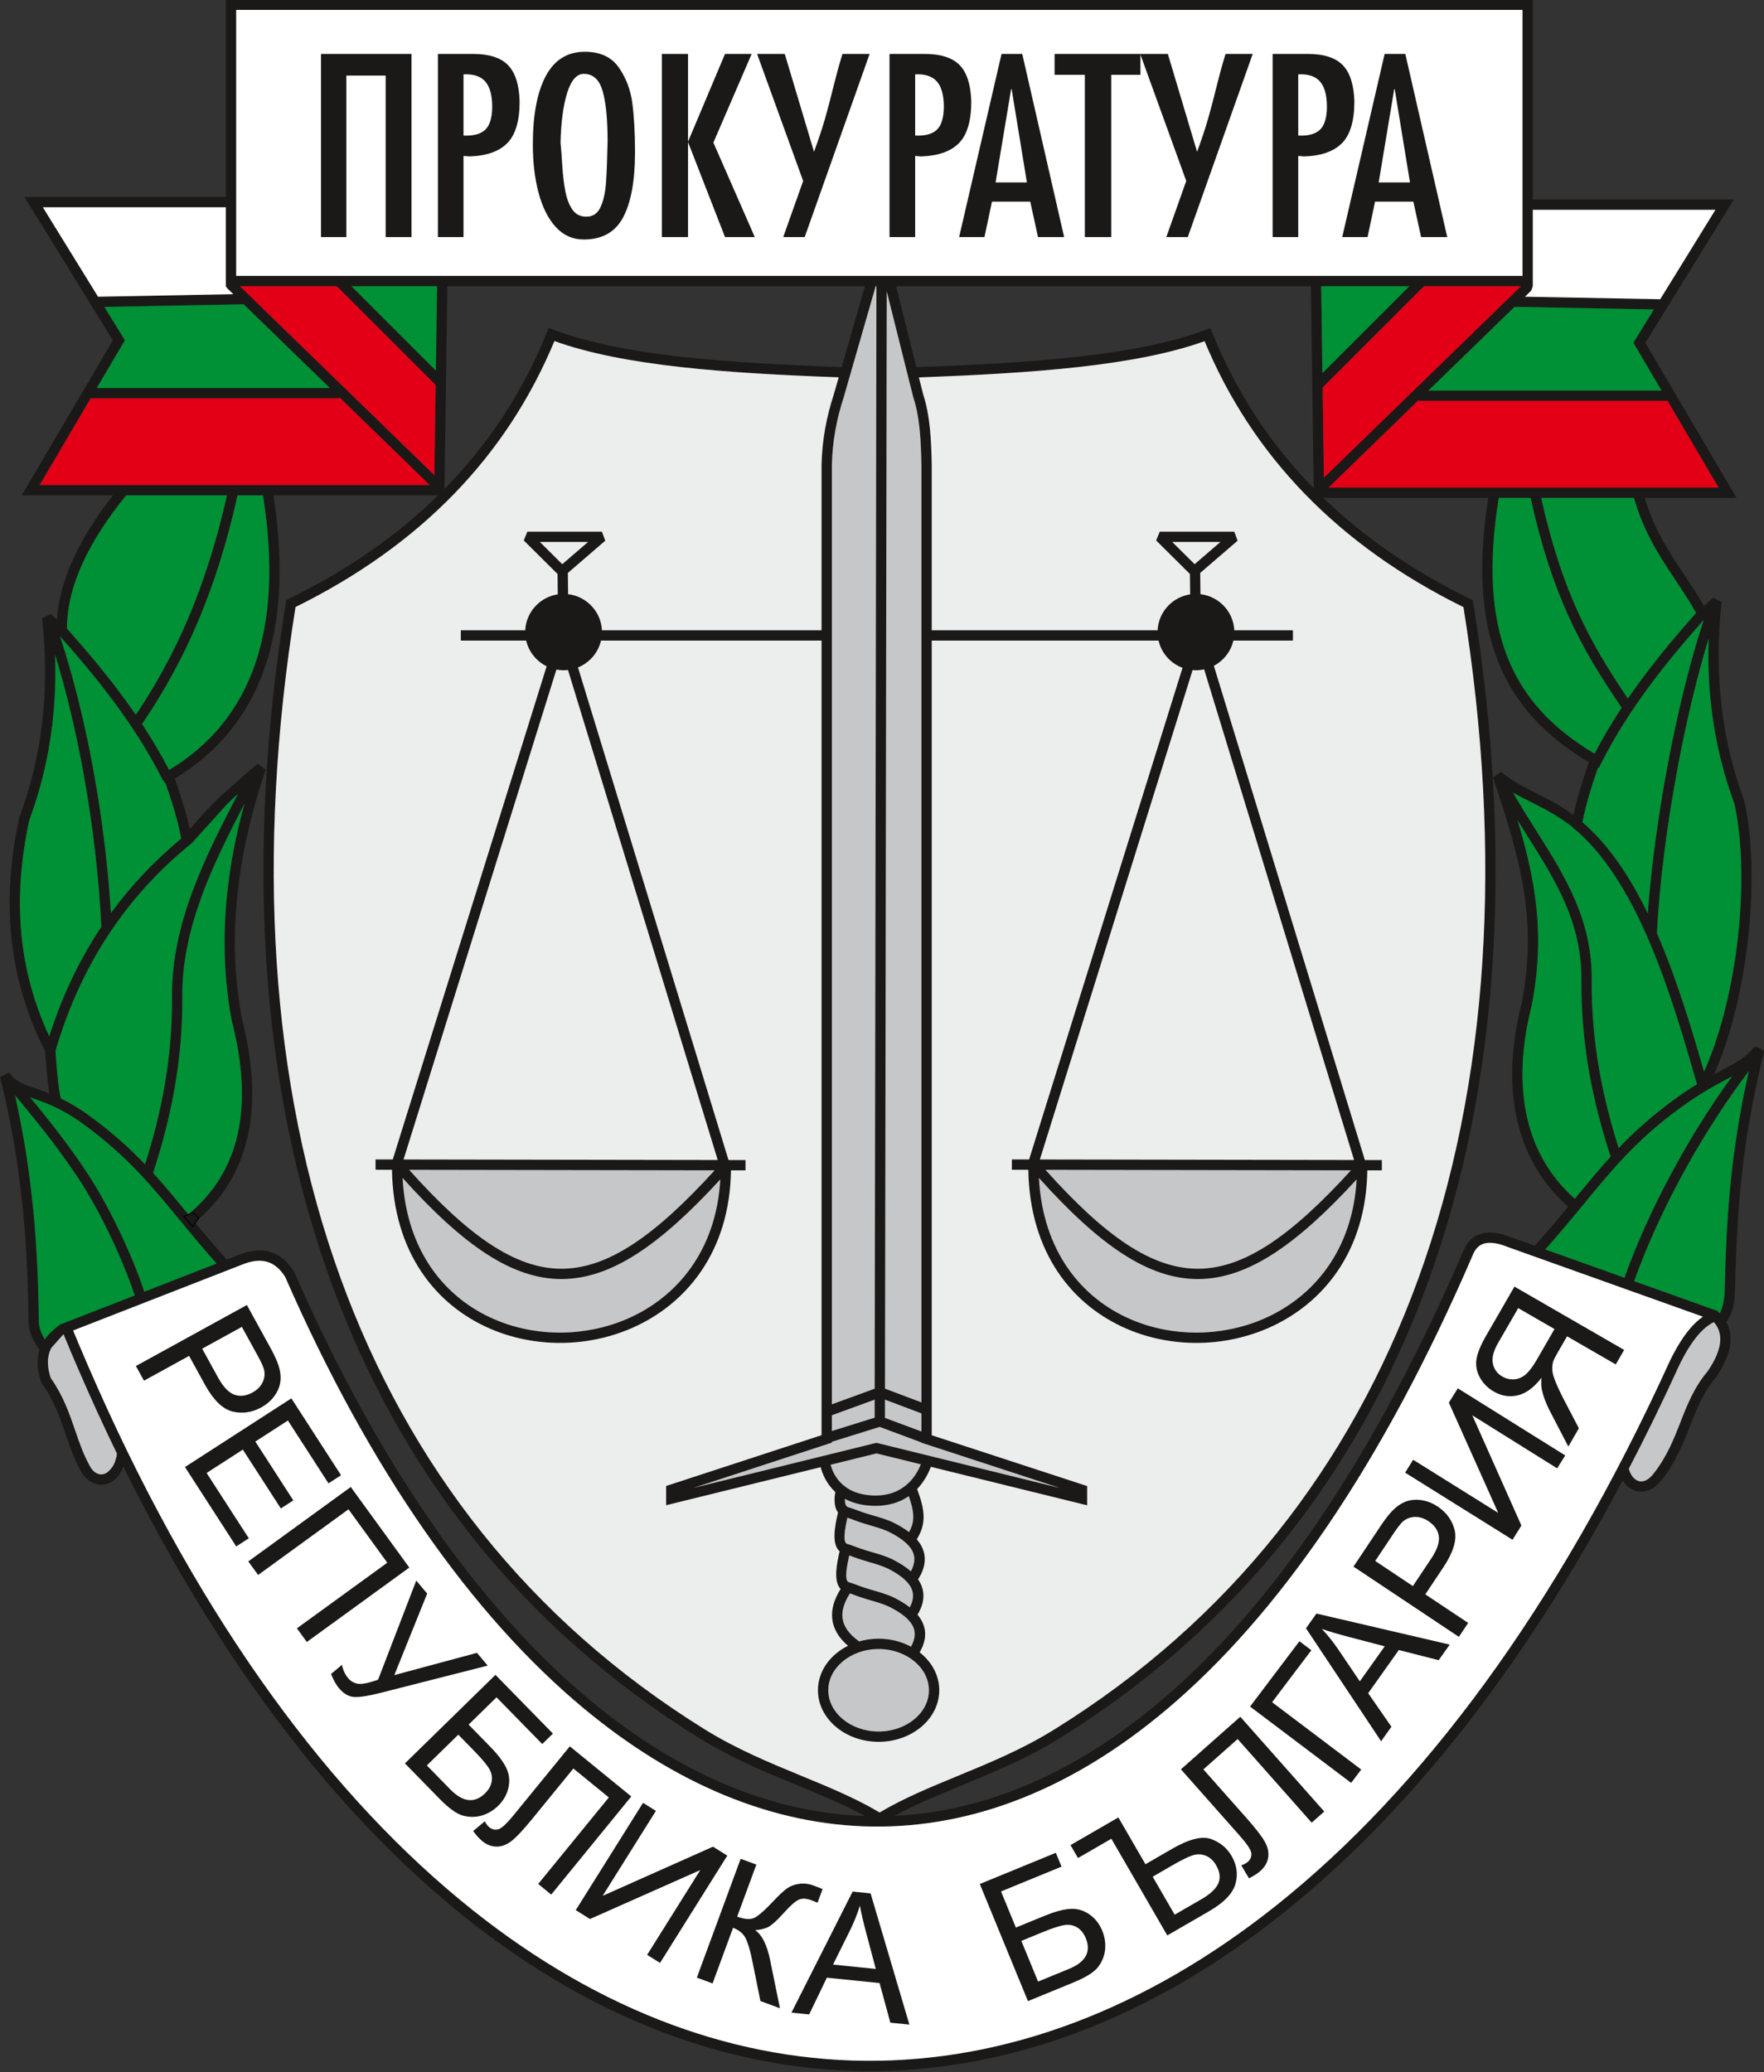 <?xml version="1.0" encoding="UTF-8"?>
<svg xmlns="http://www.w3.org/2000/svg" xmlns:xlink="http://www.w3.org/1999/xlink" width="341.8pt" height="401.6pt" viewBox="0 0 341.8 401.6" version="1.1">
<rect x="0" y="0" width="341.8" height="401.6" fill="#333333" stroke="none"/>
<g id="surface1">
<path style=" stroke:none;fill-rule:evenodd;fill:rgb(10.594%,9.813%,9.424%);fill-opacity:1;" d="M 43.762 -0.086 L 297.004 -0.086 L 297.004 38.656 L 335.961 38.656 L 335.02 40.18 L 323.348 59.098 L 322.781 60.016 L 318.816 66.445 L 335.602 94.984 L 336.488 96.488 L 318.684 96.488 C 320.543 102.66 323.422 106.98 326.289 111.285 C 327.609 113.273 328.93 115.258 330.16 117.426 L 331.926 115.82 L 333.59 116.664 C 332.812 123.773 332.832 130.523 333.59 136.941 C 334.344 143.348 335.828 149.418 337.973 155.184 L 338.016 155.32 C 339.738 163.215 339.805 173.59 338.492 183.789 C 337.355 192.605 335.18 201.309 332.137 208.195 C 332.73 207.871 333.293 207.574 333.824 207.297 C 336.457 205.898 338.316 204.914 339.809 203.012 L 339.863 203.055 C 339.941 202.953 340.023 202.855 340.102 202.758 L 341.844 203.625 C 339.855 211.723 338.555 218.852 337.699 225.984 C 336.844 233.109 336.434 240.246 336.223 248.367 C 336.219 248.582 336.215 248.781 336.211 248.992 C 336.184 251.035 336.137 254.027 334.508 256.203 C 335.105 257.305 335.379 258.516 335.324 259.836 C 335.238 261.934 334.305 264.277 332.527 266.875 L 332.469 266.957 C 329.977 269.918 328.734 273.098 327.457 276.371 C 326.125 279.785 324.75 283.297 321.938 286.871 C 320.938 288.133 319.812 288.82 318.711 289.023 C 318.137 289.129 317.574 289.105 317.043 288.965 C 316.512 288.824 316.02 288.574 315.574 288.223 C 315.137 287.875 314.742 287.43 314.418 286.898 C 294.844 323.879 272.387 351.836 248.504 370.855 C 222.625 391.465 195.07 401.598 167.672 401.371 C 140.273 401.148 113.062 390.562 87.883 369.742 C 64.266 350.219 42.43 321.68 23.898 284.234 C 23.578 285.129 23.121 285.855 22.582 286.41 C 21.93 287.082 21.156 287.5 20.348 287.66 C 19.52 287.824 18.668 287.715 17.875 287.324 C 17.047 286.918 16.293 286.207 15.719 285.188 C 14.355 282.754 13.52 280.32 12.676 277.852 C 11.582 274.652 10.461 271.387 8.121 268.09 L 7.988 267.836 C 7.176 265.492 7.082 263.414 7.645 261.582 C 7.039 260.773 6.562 259.957 6.215 259.137 C 5.68 257.879 5.449 256.625 5.523 255.371 C 5.406 247.27 5.027 239.656 4.184 232.066 C 3.34 224.449 2.023 216.836 0.031 208.734 L 1.758 207.848 C 2.055 208.195 2.352 208.539 2.645 208.883 C 3.781 209.855 5.164 210.336 6.91 210.934 C 7.719 211.211 8.602 211.512 9.566 211.898 C 9.117 209.199 8.844 205.109 8.762 203.766 C 5.066 196.535 2.965 189.141 2.199 181.609 C 1.434 174.016 2.027 166.301 3.73 158.484 L 3.773 158.348 C 5.918 152.582 7.402 146.512 8.156 140.102 C 8.914 133.688 8.938 126.938 8.156 119.828 L 9.82 118.984 L 11.035 120.086 C 11.293 116.211 12.387 112.281 14.199 108.305 C 16.051 104.242 18.656 100.137 21.891 95.996 L 4.199 95.996 L 5.086 94.492 L 21.871 65.953 L 17.906 59.523 L 17.34 58.605 L 5.668 39.688 L 4.727 38.164 L 43.762 38.164 Z M 36.523 235.383 L 36.637 235.336 L 36.578 235.266 C 41.488 231.168 44.641 226.031 46.039 219.859 C 47.449 213.625 47.082 206.309 44.93 197.91 L 44.918 197.848 C 43.387 189.75 43.148 181.574 44 173.332 C 44.602 167.5 45.75 161.633 47.371 155.742 C 41.297 167.465 35.215 179.793 35.328 193.125 C 35.379 199.34 34.824 205.305 33.801 211.078 C 32.812 216.652 31.391 222.047 29.664 227.312 C 31.902 229.77 33.98 232.293 36.207 235 C 36.312 235.129 36.418 235.254 36.523 235.383 Z M 38.051 236.637 L 37.801 236.93 C 39.629 239.141 41.613 241.5 43.941 244.098 L 46.113 243.25 L 46.094 243.258 C 48.316 242.344 50.367 242.086 52.211 242.586 C 54.082 243.098 55.695 244.367 57.008 246.508 L 57.07 246.629 C 73.254 283.664 92.961 311.73 114.406 329.555 C 131.359 343.648 149.395 351.32 167.609 351.938 C 163.582 349.73 159.129 347.895 154.512 345.992 C 148.32 343.438 141.832 340.766 135.59 336.895 C 100.953 315.426 77.434 284.961 64.16 248.508 C 50.176 210.086 47.586 165.012 55.379 116.809 L 55.461 116.293 L 55.926 116.066 C 67.227 110.543 76.883 103.852 84.895 95.996 L 52.98 95.996 C 55.02 109.148 54.457 120.297 51.289 129.438 C 48.102 138.633 42.293 145.785 33.871 150.891 C 34.566 152.879 35.203 154.82 35.75 156.699 C 36.16 158.098 36.508 159.441 36.789 160.711 C 38.703 158.375 40.668 156.281 42.684 154.34 L 48.535 149.152 L 49.488 148.371 C 49.633 148.254 49.777 148.137 49.918 148.023 L 51.492 149.117 C 48.719 157.316 46.816 165.461 45.984 173.535 C 45.152 181.59 45.383 189.578 46.883 197.48 L 46.871 197.418 C 49.094 206.117 49.465 213.746 47.984 220.297 C 46.504 226.832 43.195 232.277 38.051 236.637 Z M 11.801 212.883 C 13.473 213.691 15.359 214.785 17.508 216.367 C 21.832 219.543 25.152 222.555 28.105 225.641 C 29.648 220.793 30.93 215.836 31.832 210.734 C 32.832 205.078 33.379 199.234 33.328 193.141 C 33.207 178.977 39.738 166.117 46.078 153.902 C 45.402 154.512 44.73 155.137 44.066 155.777 L 37.398 163.145 L 37.039 163.504 C 30.465 168.844 25.047 174.914 20.691 181.648 C 16.359 188.348 13.082 195.699 10.758 203.637 C 10.859 205.25 11.238 210.891 11.801 212.883 Z M 230.605 115.18 L 230.562 111.238 L 224.016 104.738 L 224.719 103.031 L 239.156 103.031 L 239.809 104.785 L 232.559 111.035 L 232.605 115.145 C 234.305 115.348 235.832 116.121 236.988 117.266 C 238.258 118.527 239.074 120.246 239.164 122.141 L 250.527 122.141 L 250.527 124.145 L 238.984 124.145 C 238.668 125.52 237.961 126.754 236.988 127.723 C 236.461 128.242 235.859 128.688 235.203 129.035 L 264.461 224.809 L 267.758 224.812 L 267.758 226.812 L 264.938 226.809 C 264.727 242.504 256.348 252.777 245.637 257.418 C 241.336 259.277 236.664 260.23 231.996 260.254 C 227.328 260.277 222.66 259.379 218.367 257.539 C 207.773 253 199.504 242.781 199.25 226.699 L 196.066 226.695 L 196.066 224.695 L 199.402 224.699 L 229.129 129.422 C 228.125 129.047 227.223 128.465 226.477 127.723 C 225.504 126.754 224.797 125.52 224.48 124.145 L 180.543 124.145 L 180.543 278.148 L 209.961 287.766 L 210.652 287.992 L 210.652 291.727 L 209.414 291.422 L 180.367 284.266 C 179.984 285.305 179.188 287.027 177.711 288.566 C 178.488 290.688 178.965 292.379 178.961 293.992 C 178.957 295.473 178.559 296.836 177.641 298.316 C 178.039 298.777 178.371 299.266 178.625 299.785 C 179.508 301.602 179.422 303.672 177.895 306.074 C 178.07 306.332 178.23 306.598 178.363 306.875 C 179.219 308.629 179.164 310.625 177.785 312.922 C 178.152 313.359 178.457 313.82 178.695 314.305 C 179.531 316.027 179.5 317.977 178.195 320.219 C 178.293 320.293 178.387 320.371 178.48 320.449 C 180.648 322.262 181.996 324.781 181.996 327.566 C 181.996 330.355 180.648 332.875 178.48 334.688 C 176.359 336.461 173.441 337.562 170.242 337.562 C 167.039 337.562 164.125 336.461 162.004 334.688 C 159.832 332.875 158.488 330.355 158.488 327.566 C 158.488 324.781 159.832 322.262 162.004 320.449 C 162.691 319.871 163.469 319.363 164.309 318.945 C 162.449 317.355 161.469 315.617 161.258 313.754 C 161.047 311.883 161.629 309.938 162.875 307.938 C 161.402 306.395 162.184 302.832 162.684 300.641 C 160.996 299.16 161.863 295.348 162.375 293.102 C 161.91 292.5 161.727 291.707 161.711 290.828 C 161.699 290.277 161.758 289.703 161.848 289.141 C 160.094 287.523 159.332 285.555 159.008 284.336 L 130.312 291.402 L 129.074 291.711 L 129.074 287.977 L 129.766 287.75 L 159.184 278.133 L 159.184 124.145 L 116.457 124.145 C 116.141 125.52 115.43 126.754 114.457 127.723 C 113.758 128.418 112.926 128.973 112 129.352 L 141.16 224.809 L 144.457 224.812 L 144.457 226.812 L 141.637 226.809 C 141.426 242.504 133.047 252.777 122.336 257.418 C 118.039 259.277 113.363 260.23 108.695 260.254 C 104.027 260.277 99.359 259.379 95.066 257.539 C 84.473 253 76.203 242.781 75.949 226.699 L 72.766 226.695 L 72.766 224.695 L 76.102 224.699 L 105.918 129.129 C 105.188 128.77 104.52 128.293 103.949 127.723 C 102.973 126.754 102.266 125.52 101.949 124.145 L 89.285 124.145 L 89.285 122.141 L 101.77 122.141 C 101.859 120.246 102.676 118.527 103.949 117.266 C 105.043 116.176 106.477 115.422 108.074 115.18 L 108.031 111.238 L 101.484 104.738 L 102.188 103.031 L 116.629 103.031 L 117.281 104.785 L 110.031 111.035 L 110.074 115.145 C 111.773 115.348 113.301 116.121 114.457 117.266 C 115.727 118.527 116.547 120.246 116.637 122.141 L 159.184 122.141 L 159.184 90.074 C 159.242 87.637 159.484 85.293 159.891 83.027 C 160.293 80.773 160.855 78.594 161.551 76.469 L 161.539 76.504 L 162.512 73.125 C 151.691 72.723 141.242 72.184 131.781 71.121 C 122.465 70.074 114.141 68.52 107.43 66.098 C 102.789 77.254 96.328 87.105 88.035 95.664 C 79.645 104.328 69.387 111.652 57.266 117.637 C 49.629 165.316 52.219 209.867 66.039 247.828 C 79.156 283.867 102.406 313.98 136.641 335.199 C 142.742 338.98 149.152 341.625 155.27 344.148 C 160.676 346.375 165.852 348.512 170.438 351.254 C 175.012 348.523 180.176 346.395 185.562 344.172 C 191.68 341.652 198.094 339.008 204.195 335.223 C 238.43 314.004 261.676 283.891 274.797 247.852 C 288.617 209.891 291.207 165.34 283.566 117.66 C 271.449 111.68 261.191 104.352 252.797 95.688 C 244.508 87.133 238.043 77.277 233.402 66.121 C 226.68 68.543 218.25 70.098 208.828 71.145 C 199.312 72.199 188.816 72.742 178.055 73.145 L 178.863 76.375 C 179.559 78.508 179.949 80.738 180.184 83.047 C 180.418 85.371 180.488 87.707 180.543 90.094 L 180.543 122.141 L 224.301 122.141 C 224.391 120.246 225.207 118.527 226.477 117.266 C 227.574 116.176 229.008 115.426 230.605 115.18 Z M 139.066 224.805 L 110.059 129.848 C 109.777 129.879 109.492 129.895 109.203 129.895 C 108.727 129.895 108.262 129.852 107.812 129.766 L 78.195 224.703 Z M 108.945 109.336 L 113.941 105.031 L 104.609 105.031 Z M 79.273 226.707 C 90.766 239.543 99.852 245.906 108.859 245.875 C 117.836 245.844 126.941 239.457 138.473 226.805 Z M 139.57 228.562 C 127.816 241.375 118.375 247.844 108.859 247.875 C 99.27 247.906 89.801 241.402 78.004 228.277 C 78.754 242.52 86.289 251.609 95.848 255.703 C 99.883 257.434 104.281 258.277 108.688 258.254 C 113.09 258.23 117.496 257.336 121.547 255.582 C 131.176 251.41 138.789 242.352 139.57 228.562 Z M 233.32 129.723 C 232.809 129.836 232.277 129.895 231.73 129.895 C 231.512 129.895 231.297 129.883 231.082 129.867 L 201.492 224.703 L 262.367 224.805 Z M 202.574 226.707 C 214.066 239.543 223.152 245.906 232.16 245.875 C 241.137 245.844 250.238 239.457 261.773 226.805 Z M 262.871 228.562 C 251.117 241.375 241.676 247.844 232.16 247.875 C 222.57 247.906 213.102 241.402 201.305 228.277 C 202.055 242.52 209.59 251.609 219.148 255.703 C 223.184 257.434 227.582 258.277 231.988 258.254 C 236.391 258.23 240.797 257.336 244.848 255.582 C 254.473 251.41 262.09 242.352 262.871 228.562 Z M 231.477 109.336 L 236.469 105.031 L 227.141 105.031 Z M 160.941 283.859 C 161.168 284.719 161.684 286.062 162.812 287.262 C 163.273 287.715 163.285 287.758 164.043 288.305 C 164.125 288.363 164.211 288.418 164.297 288.473 C 165.488 289.211 167.074 289.746 169.188 289.82 C 175.293 290.039 177.66 285.742 178.422 283.785 L 169.832 281.668 Z M 170.242 335.562 C 172.961 335.562 175.422 334.641 177.199 333.156 C 178.926 331.715 179.996 329.734 179.996 327.566 C 179.996 325.402 178.926 323.422 177.199 321.98 C 175.422 320.496 172.961 319.574 170.242 319.574 C 167.52 319.574 165.059 320.496 163.285 321.98 C 161.559 323.422 160.488 325.402 160.488 327.566 C 160.488 329.734 161.559 331.715 163.285 333.156 C 165.059 334.641 167.52 335.562 170.242 335.562 Z M 164.551 301.43 C 164.105 303.406 163.5 306.414 164.516 306.652 C 164.934 306.746 165.684 307.027 166.336 307.273 C 166.652 307.395 166.945 307.504 167.152 307.57 C 167.895 307.824 168.645 308.043 169.367 308.254 C 170.832 308.684 172.195 309.082 173.426 309.715 C 174.488 310.262 175.461 310.852 176.289 311.504 C 177.059 310.035 177.078 308.801 176.566 307.75 C 175.875 306.332 174.254 305.121 172.188 304.066 C 171.098 303.508 169.836 303.137 168.473 302.738 C 167.746 302.523 166.988 302.301 166.188 302.031 C 165.973 301.957 165.656 301.84 165.309 301.711 C 165.062 301.617 164.797 301.516 164.551 301.43 Z M 163.082 71.145 L 167.594 55.469 L 86.684 55.469 L 86.133 94.438 L 86.129 94.762 C 86.289 94.602 86.449 94.438 86.605 94.273 C 94.934 85.68 101.379 75.738 105.949 64.449 L 106.316 63.543 L 107.23 63.891 C 113.926 66.445 122.418 68.059 132 69.137 C 141.492 70.203 152.09 70.742 163.082 71.145 Z M 173.633 55.469 L 177.559 71.16 C 188.465 70.758 199.082 70.219 208.605 69.16 C 218.305 68.082 226.91 66.469 233.605 63.918 L 234.52 63.566 L 234.887 64.477 C 239.453 75.762 245.902 85.703 254.227 94.297 C 254.336 94.41 254.441 94.52 254.551 94.629 L 254 55.469 Z M 164.188 294.125 C 163.746 296.105 163.191 298.988 164.184 299.219 C 164.602 299.316 165.352 299.598 166.004 299.844 C 166.324 299.961 166.617 300.07 166.82 300.141 C 167.562 300.391 168.312 300.609 169.035 300.824 C 170.5 301.254 171.859 301.652 173.094 302.285 C 174.395 302.949 175.559 303.688 176.492 304.516 C 176.664 304.203 176.801 303.902 176.902 303.613 C 177.18 302.844 177.234 302.145 177.113 301.508 C 177.055 301.211 176.957 300.93 176.828 300.66 C 176.137 299.238 174.512 298.031 172.449 296.977 C 171.359 296.418 170.098 296.047 168.73 295.645 C 168.008 295.434 167.25 295.211 166.449 294.941 C 166.234 294.867 165.918 294.75 165.574 294.621 C 165.086 294.438 164.535 294.23 164.188 294.125 Z M 176.52 319.125 C 177.387 317.57 177.43 316.273 176.898 315.18 C 176.207 313.762 174.582 312.555 172.52 311.496 C 171.43 310.938 170.168 310.566 168.805 310.168 C 168.078 309.953 167.32 309.734 166.52 309.461 C 166.305 309.391 165.988 309.27 165.641 309.141 C 165.328 309.023 164.988 308.895 164.691 308.793 C 163.598 310.484 163.078 312.074 163.242 313.535 C 163.422 315.137 164.449 316.664 166.473 318.102 C 167.656 317.762 168.926 317.574 170.242 317.574 C 172.543 317.574 174.699 318.145 176.52 319.125 Z M 169.473 274.742 L 169.477 271.246 L 161.184 274.273 L 161.184 277.324 L 169.469 274.742 Z M 169.48 269.121 L 169.82 55.469 L 169.672 55.469 L 163.461 77.051 L 163.449 77.086 C 162.789 79.109 162.25 81.203 161.859 83.379 C 161.473 85.543 161.238 87.785 161.184 90.113 L 161.184 272.152 Z M 171.816 56.449 L 171.48 269.117 L 178.543 271.777 L 178.543 90.133 C 178.488 87.746 178.418 85.422 178.199 83.242 C 177.98 81.059 177.609 78.953 176.953 76.953 L 176.934 76.887 Z M 171.477 271.25 L 171.473 274.785 L 178.543 277.418 L 178.543 273.91 Z M 163.715 290.469 C 163.711 290.578 163.707 290.684 163.711 290.789 C 163.723 291.457 163.902 292.004 164.445 292.129 C 164.863 292.227 165.617 292.508 166.27 292.754 C 166.586 292.871 166.879 292.98 167.082 293.051 C 167.75 293.277 168.422 293.477 169.078 293.668 C 169.148 293.688 169.223 293.711 169.293 293.73 C 170.762 294.164 172.121 294.562 173.355 295.195 C 174.391 295.723 175.332 296.297 176.148 296.926 C 176.266 296.707 176.375 296.496 176.465 296.285 C 176.805 295.512 176.957 294.766 176.961 293.992 C 176.961 293.578 176.922 293.152 176.848 292.703 C 176.707 291.875 176.445 290.969 176.094 289.949 C 174.406 291.113 172.141 291.93 169.121 291.82 C 168.121 291.785 167.215 291.664 166.398 291.473 C 165.371 291.234 164.484 290.887 163.715 290.469 Z M 178.543 279.547 L 170.445 276.527 L 161.184 279.414 L 161.184 279.578 L 160.492 279.805 L 134.309 288.363 L 169.789 279.621 L 169.938 279.641 L 205.422 288.383 L 179.234 279.82 L 178.543 279.594 Z M 256.418 96.488 C 264.332 104.141 273.832 110.676 284.91 116.094 L 285.371 116.32 L 285.457 116.836 C 293.25 165.039 290.66 210.109 276.672 248.531 C 263.402 284.988 239.879 315.449 205.242 336.918 C 199 340.789 192.512 343.465 186.32 346.016 C 181.746 347.902 177.336 349.719 173.34 351.898 C 190.652 351.078 208.082 343.852 224.867 329.672 C 246 311.824 266.109 282.984 283.691 242.074 L 283.707 242.043 C 284.5 240.363 285.723 239.344 287.375 238.992 C 288.902 238.664 290.766 238.945 292.961 239.836 L 292.922 239.82 L 297.375 241.41 C 299.859 238.66 301.949 236.18 303.871 233.859 C 298.926 229.516 295.598 223.957 294.031 217.359 C 292.438 210.656 292.668 202.891 294.879 194.258 C 296.359 186.398 296.348 179.621 295.281 172.785 C 294.211 165.895 292.059 158.902 289.281 150.676 L 290.852 149.582 C 293.191 151.473 295.383 152.574 297.691 153.734 C 299.891 154.836 302.195 155.992 304.875 157.93 C 305.168 156.547 305.547 155.078 305.996 153.535 C 306.543 151.66 307.18 149.715 307.875 147.73 C 299.465 142.703 293.562 136.477 290.27 128.188 C 286.984 119.922 286.324 109.641 288.375 96.488 Z M 8.676 259.559 C 9.422 258.512 10.445 257.559 11.566 256.754 L 11.555 256.723 L 12.5 256.352 L 26.105 251.051 C 23.707 243.859 19.344 234.637 15.188 228.355 C 11.641 222.988 7.508 217.734 2.91 212.281 C 4.41 218.992 5.457 225.422 6.168 231.848 C 7.027 239.555 7.406 247.242 7.523 255.406 L 7.523 255.477 C 7.469 256.438 7.641 257.402 8.051 258.363 C 8.219 258.758 8.426 259.156 8.676 259.559 Z M 27.969 250.324 L 41.953 244.871 C 39.227 241.801 36.875 238.945 34.668 236.266 C 29.195 229.617 24.641 224.082 16.328 217.977 C 12 214.797 8.773 213.688 6.262 212.824 C 6.125 212.777 5.988 212.73 5.852 212.684 C 9.93 217.59 13.625 222.371 16.852 227.254 C 21.086 233.656 25.508 242.977 27.969 250.324 Z M 50.957 95.996 L 46.027 95.996 C 43.969 105.238 41.406 113.277 38.336 120.512 C 35.242 127.809 31.637 134.273 27.523 140.316 C 29.422 143.195 31.188 146.156 32.777 149.219 C 40.82 144.359 46.359 137.547 49.398 128.789 C 52.484 119.883 53.004 108.953 50.957 95.996 Z M 43.98 95.996 L 24.438 95.996 C 20.84 100.441 17.977 104.824 16.012 109.133 C 14.051 113.43 12.984 117.664 12.977 121.809 C 16.754 126.059 20.406 130.41 23.785 134.977 C 24.652 136.152 25.496 137.336 26.32 138.531 C 30.18 132.781 33.574 126.637 36.5 119.738 C 39.469 112.742 41.961 104.953 43.98 95.996 Z M 9.93 261.23 L 9.688 261.777 C 9.641 261.895 9.598 262.02 9.559 262.141 C 9.125 263.539 9.203 265.172 9.836 267.059 C 12.285 270.555 13.438 273.918 14.566 277.211 C 15.379 279.59 16.184 281.93 17.461 284.211 C 17.824 284.859 18.273 285.297 18.75 285.527 C 19.145 285.723 19.562 285.777 19.965 285.699 C 20.379 285.617 20.793 285.391 21.152 285.02 C 21.672 284.484 22.25 283.746 22.453 282.645 C 22.645 282.094 22.586 282.477 22.641 281.664 C 20.062 276.355 17.551 270.871 15.109 265.207 C 14.562 263.945 14.027 262.691 13.508 261.449 L 13.512 261.449 C 13.102 260.473 12.699 259.512 12.309 258.562 Z M 19.637 179.613 C 19.191 170.309 17.996 159.625 16.004 148.891 C 14.617 141.441 12.848 133.953 10.672 126.879 C 10.836 131.516 10.652 135.996 10.141 140.328 C 9.375 146.859 7.859 153.059 5.672 158.957 C 4.02 166.566 3.441 174.062 4.184 181.414 C 4.852 187.992 6.578 194.465 9.539 200.816 C 11.863 193.539 14.996 186.773 19.012 180.562 C 19.219 180.246 19.426 179.93 19.637 179.613 Z M 11.629 123.309 C 14.266 131.312 16.367 139.941 17.965 148.531 C 19.797 158.41 20.961 168.215 21.492 176.949 C 25.324 171.691 29.852 166.867 35.117 162.5 C 34.816 160.879 34.379 159.117 33.836 157.254 C 33.352 155.578 32.766 153.789 32.113 151.914 L 31.48 151.066 C 28.84 145.824 25.68 140.895 22.184 136.168 C 18.93 131.766 15.355 127.504 11.629 123.309 Z M 316.602 96.488 L 298.621 96.488 C 300.625 105.414 302.914 112.34 305.688 118.469 C 308.406 124.477 311.594 129.734 315.426 135.375 C 316.25 134.176 317.094 132.988 317.961 131.816 C 321.301 127.301 324.906 122.996 328.641 118.793 C 327.387 116.535 326.004 114.461 324.625 112.387 C 321.586 107.824 318.535 103.242 316.602 96.488 Z M 296.574 96.488 L 290.395 96.488 C 288.344 109.418 288.953 119.457 292.129 127.453 C 295.258 135.32 300.902 141.25 308.969 146.059 C 310.559 142.992 312.324 140.031 314.223 137.152 C 310.125 131.168 306.742 125.645 303.867 119.289 C 300.992 112.934 298.629 105.762 296.574 96.488 Z M 333.23 254.5 C 334.156 252.848 334.188 250.57 334.211 248.969 C 334.215 248.73 334.219 248.5 334.223 248.32 C 334.438 240.156 334.852 232.961 335.715 225.75 C 336.422 219.871 337.426 213.988 338.867 207.57 C 334.48 213.363 330.535 219.508 327.129 225.57 C 322.598 233.641 319.023 241.559 316.645 248.293 L 332.801 254.062 L 332.797 254.195 L 332.852 254.133 C 332.984 254.254 333.109 254.375 333.23 254.5 Z M 314.762 247.621 C 317.176 240.789 320.797 232.77 325.387 224.594 C 328.398 219.234 331.828 213.805 335.617 208.602 C 335.336 208.75 335.051 208.902 334.754 209.062 C 332.367 210.324 329.363 211.914 325.418 214.812 C 317.105 220.918 312.551 226.453 307.078 233.102 C 304.77 235.906 302.301 238.906 299.41 242.137 Z M 312.082 224.148 C 310.355 218.883 308.934 213.492 307.945 207.914 C 306.926 202.141 306.367 196.176 306.418 189.965 C 306.512 178.754 301.414 170.66 295.969 162.027 C 295.328 161.008 294.684 159.984 294.039 158.945 C 295.461 163.664 296.566 168.078 297.25 172.48 C 298.355 179.559 298.363 186.566 296.828 194.688 L 296.816 194.75 C 294.688 203.062 294.457 210.504 295.977 216.898 C 297.441 223.062 300.543 228.258 305.145 232.316 C 305.273 232.156 305.406 231.996 305.539 231.836 C 307.766 229.129 309.844 226.605 312.082 224.148 Z M 293.164 153.594 C 294.621 156.141 296.152 158.574 297.66 160.965 C 303.266 169.859 308.52 178.195 308.418 189.98 C 308.367 196.07 308.914 201.914 309.918 207.57 C 310.82 212.672 312.098 217.629 313.645 222.477 C 316.594 219.395 319.914 216.379 324.238 213.203 C 325.926 211.965 327.445 210.957 328.816 210.113 C 326.508 202.152 323.738 192.445 319.957 183.379 C 319.664 182.68 319.367 181.984 319.062 181.293 L 319.027 181.293 C 319.031 181.27 319.031 181.246 319.031 181.223 C 315.336 172.844 310.711 165.215 304.707 160.344 C 304.59 160.227 304.648 160.285 304.531 160.16 C 301.633 157.949 299.156 156.703 296.801 155.523 C 295.57 154.906 294.375 154.305 293.164 153.598 Z M 319.281 177.012 C 319.902 168.383 321.27 158.086 323.227 147.766 C 325.055 138.125 327.395 128.469 330.121 120.141 C 326.395 124.336 322.82 128.598 319.566 133.004 C 316.066 137.73 312.906 142.664 310.266 147.902 L 309.793 148.844 L 309.633 148.754 C 308.984 150.625 308.398 152.418 307.91 154.09 C 307.367 155.957 306.93 157.719 306.629 159.348 C 311.766 163.75 315.887 170.031 319.281 177.012 Z M 331.074 123.75 C 328.773 131.281 326.785 139.711 325.188 148.133 C 322.961 159.883 321.504 171.621 321.055 180.863 C 321.305 181.441 321.555 182.027 321.801 182.613 C 325.32 191.051 327.969 200.039 330.184 207.68 C 333.215 200.934 335.383 192.301 336.516 183.539 C 337.797 173.578 337.738 163.473 336.074 155.793 C 333.887 149.895 332.375 143.695 331.605 137.168 C 331.098 132.844 330.914 128.375 331.074 123.75 Z M 315.609 284.629 C 315.844 285.535 316.273 286.23 316.809 286.652 C 317.043 286.836 317.293 286.965 317.551 287.035 C 317.805 287.102 318.074 287.113 318.352 287.062 C 318.992 286.941 319.691 286.492 320.363 285.637 C 323 282.293 324.316 278.922 325.598 275.645 C 326.938 272.215 328.238 268.883 330.922 265.688 C 332.453 263.438 333.254 261.461 333.324 259.758 C 333.379 258.43 332.973 257.25 332.098 256.223 C 331.027 256.727 330 257.586 329 258.754 C 327.738 260.234 326.535 262.199 325.387 264.559 L 325.398 264.535 C 322.227 271.5 318.961 278.199 315.609 284.629 Z M 14.168 257.844 C 14.566 258.809 14.961 259.754 15.348 260.676 L 15.352 260.676 C 15.887 261.949 16.418 263.199 16.945 264.418 C 37.062 311.047 61.926 345.691 89.156 368.203 C 113.973 388.723 140.75 399.152 167.688 399.371 C 194.629 399.594 221.758 389.609 247.262 369.293 C 275.5 346.801 301.754 311.66 323.578 263.707 L 323.59 263.684 C 324.809 261.184 326.102 259.078 327.484 257.457 C 328.273 256.531 329.098 255.766 329.957 255.168 L 292.25 241.703 L 292.211 241.688 C 290.395 240.949 288.918 240.703 287.789 240.945 C 286.785 241.16 286.023 241.809 285.512 242.895 L 285.527 242.863 C 267.82 284.066 247.52 313.152 226.156 331.195 C 207.602 346.871 188.23 354.227 169.043 353.977 C 149.859 353.723 130.887 345.859 113.125 331.094 C 91.465 313.09 71.582 284.797 55.273 247.496 C 54.254 245.855 53.051 244.887 51.688 244.516 C 50.285 244.133 48.66 244.355 46.852 245.102 L 46.832 245.109 Z M 314.699 261.609 L 293.445 249.34 L 288.008 258.762 C 286.914 260.656 286.273 262.207 286.086 263.414 C 285.898 264.617 286.117 265.793 286.738 266.945 C 287.371 268.094 288.27 269 289.438 269.676 C 290.949 270.547 292.496 270.793 294.094 270.41 C 295.691 270.035 297.219 268.902 298.68 267.027 C 298.605 267.98 298.629 268.75 298.758 269.336 C 299.035 270.594 299.531 271.914 300.234 273.305 L 303.887 280.34 L 305.93 276.801 L 303.129 271.438 C 302.328 269.883 301.742 268.637 301.379 267.715 C 301.004 266.793 300.805 266.043 300.781 265.469 C 300.75 264.891 300.809 264.359 300.949 263.859 C 301.07 263.5 301.336 262.961 301.758 262.234 L 303.641 258.973 L 313.078 264.422 Z M 301.207 257.566 L 297.715 263.613 C 296.973 264.895 296.258 265.828 295.574 266.398 C 294.887 266.969 294.145 267.273 293.344 267.312 C 292.543 267.352 291.801 267.172 291.113 266.777 C 290.105 266.195 289.488 265.359 289.266 264.25 C 289.035 263.148 289.379 261.812 290.293 260.234 L 294.176 253.508 Z M 272.262 285.395 L 273.82 282.898 L 290.301 293.195 L 280.738 271.828 L 282.473 269.055 L 303.285 282.059 L 301.723 284.559 L 285.281 274.285 L 294.793 295.648 L 293.074 298.398 Z M 282.676 317.215 L 262.258 303.602 L 267.395 295.902 C 268.297 294.547 269.055 293.555 269.656 292.926 C 270.492 292.035 271.371 291.406 272.297 291.039 C 273.211 290.672 274.238 290.566 275.355 290.715 C 276.477 290.867 277.539 291.281 278.555 291.953 C 280.289 293.109 281.395 294.645 281.863 296.551 C 282.32 298.457 281.594 300.855 279.668 303.742 L 276.176 308.98 L 284.477 314.516 Z M 273.766 307.375 L 277.289 302.094 C 278.453 300.348 278.957 298.891 278.793 297.723 C 278.629 296.559 277.961 295.582 276.781 294.797 C 275.926 294.227 275.051 293.953 274.152 293.98 C 273.258 294.008 272.48 294.305 271.812 294.883 C 271.391 295.262 270.77 296.059 269.953 297.285 L 266.469 302.508 Z M 267.609 337.449 L 253.055 315.555 L 255.078 312.703 L 280.906 318.719 L 278.762 321.738 L 271.043 319.77 L 265.102 328.137 L 269.605 334.633 Z M 263.488 325.84 L 268.309 319.051 L 261.281 317.211 C 259.152 316.648 257.43 316.145 256.125 315.68 C 257.23 316.848 258.246 318.109 259.184 319.477 Z M 242.219 330.727 L 251.781 318.066 L 254.094 319.812 L 246.484 329.883 L 263.758 342.93 L 261.801 345.516 Z M 228.82 342.887 L 240.324 332.699 L 256.594 351.07 L 254.16 353.227 L 239.812 337.023 L 233.172 342.902 L 241.555 352.363 C 243.254 354.285 244.41 355.77 245.023 356.824 C 245.633 357.875 245.871 358.91 245.738 359.914 C 245.598 360.922 245.09 361.816 244.203 362.602 C 243.668 363.074 242.938 363.547 242.008 364.012 L 240.508 361.492 C 241.059 361.301 241.477 361.086 241.766 360.832 C 242.316 360.344 242.539 359.77 242.457 359.113 C 242.359 358.453 241.633 357.359 240.273 355.824 Z M 207.426 357.574 L 216.699 352.211 L 221.949 361.281 L 227.031 358.34 C 230.363 356.41 232.91 355.762 234.664 356.398 C 236.418 357.035 237.738 358.125 238.637 359.672 C 239.664 361.445 239.91 363.266 239.379 365.117 C 238.848 366.977 237.137 368.738 234.246 370.41 L 226.18 375.078 L 215.34 356.344 L 208.879 360.082 Z M 227.609 371.062 L 232.75 368.086 C 234.516 367.066 235.625 366.027 236.07 364.973 C 236.523 363.918 236.371 362.742 235.625 361.453 C 235.117 360.57 234.449 359.969 233.637 359.633 C 232.816 359.301 231.969 359.277 231.102 359.555 C 230.23 359.828 228.895 360.488 227.102 361.527 L 223.348 363.699 Z M 189.855 365.113 L 204.582 359.066 L 205.684 361.746 L 193.965 366.559 L 196.84 373.555 L 202.258 371.332 C 204.258 370.508 205.93 370.043 207.27 369.945 C 208.605 369.84 209.852 370.168 210.996 370.934 C 212.141 371.699 213.008 372.781 213.586 374.188 C 214.059 375.336 214.234 376.512 214.141 377.719 C 214.035 378.922 213.609 380.047 212.852 381.094 C 212.098 382.137 210.508 383.16 208.07 384.164 L 199.18 387.812 Z M 201.141 384.027 L 207.145 381.559 C 208.766 380.895 209.844 380.062 210.383 379.07 C 210.926 378.074 210.922 376.918 210.379 375.598 C 209.992 374.656 209.434 373.965 208.711 373.527 C 207.992 373.086 207.172 372.938 206.262 373.07 C 205.355 373.203 203.898 373.676 201.906 374.496 L 197.902 376.141 Z M 153.355 390.043 L 165.211 366.578 L 168.691 366.934 L 176.207 392.363 L 172.52 391.988 L 170.426 384.305 L 160.215 383.266 L 156.785 390.391 Z M 161.414 380.73 L 169.695 381.57 L 167.832 374.555 C 167.266 372.422 166.859 370.676 166.617 369.312 C 166.145 370.852 165.551 372.355 164.824 373.848 Z M 143.512 360.23 L 146.555 361.352 L 142.84 371.438 C 144.234 371.949 145.309 372.043 146.078 371.711 C 146.84 371.375 148.039 370.352 149.676 368.621 C 150.867 367.352 151.785 366.477 152.434 366.008 C 153.074 365.539 153.859 365.23 154.777 365.09 C 155.699 364.949 156.621 365.043 157.543 365.383 C 158.715 365.816 159.328 366.055 159.387 366.098 L 158.414 368.738 C 158.305 368.695 158.105 368.617 157.801 368.492 C 157.473 368.359 157.273 368.281 157.199 368.254 C 156.223 367.895 155.418 367.863 154.77 368.16 C 154.113 368.457 153.191 369.258 152.008 370.57 C 150.516 372.234 149.41 373.219 148.688 373.531 C 147.965 373.836 147.176 374.012 146.324 374.043 C 147.66 374.996 148.617 376.91 149.203 379.773 L 151.125 389.191 L 147.34 387.797 L 145.793 380.125 C 145.375 378.012 144.922 376.496 144.453 375.586 C 143.977 374.68 143.172 374.02 142.043 373.602 L 138.07 384.379 L 135.023 383.258 Z M 124.594 349.383 L 127.09 350.945 L 116.77 367.41 L 138.152 357.879 L 140.922 359.613 L 127.891 380.406 L 125.391 378.844 L 135.688 362.414 L 114.312 371.898 L 111.562 370.176 Z M 110.41 338.434 L 122.32 348.148 L 106.805 367.164 L 104.285 365.105 L 117.969 348.34 L 111.098 342.73 L 103.105 352.523 C 101.484 354.512 100.203 355.891 99.262 356.664 C 98.32 357.438 97.34 357.84 96.328 357.867 C 95.309 357.895 94.344 357.535 93.426 356.785 C 92.875 356.332 92.293 355.691 91.684 354.848 L 93.93 352.961 C 94.203 353.473 94.488 353.852 94.785 354.094 C 95.355 354.559 95.957 354.691 96.59 354.5 C 97.223 354.301 98.188 353.406 99.484 351.816 Z M 96.004 324.582 L 107.137 335.965 L 105.066 337.988 L 96.207 328.934 L 90.801 334.223 L 94.895 338.41 C 96.41 339.957 97.465 341.332 98.062 342.539 C 98.656 343.734 98.82 345.016 98.539 346.359 C 98.262 347.711 97.582 348.922 96.496 349.984 C 95.609 350.848 94.586 351.457 93.434 351.82 C 92.277 352.176 91.07 352.199 89.82 351.891 C 88.57 351.586 87.023 350.496 85.18 348.613 L 78.461 341.742 Z M 82.707 342.137 L 87.246 346.777 C 88.473 348.031 89.648 348.719 90.77 348.844 C 91.895 348.973 92.965 348.539 93.984 347.539 C 94.711 346.828 95.145 346.051 95.277 345.219 C 95.418 344.387 95.25 343.57 94.785 342.777 C 94.32 341.98 93.336 340.812 91.832 339.273 L 88.801 336.176 Z M 80.656 306.316 L 82.77 308.832 L 76.406 324.629 L 92.418 320.316 L 94.496 322.789 L 73.961 328.016 C 71.391 328.668 69.59 328.953 68.555 328.867 C 67.516 328.773 66.555 328.203 65.672 327.156 C 65.129 326.512 64.625 325.602 64.141 324.418 L 66.266 322.633 C 66.441 323.621 66.84 324.484 67.465 325.23 C 67.977 325.84 68.609 326.191 69.371 326.309 C 70.133 326.422 71.418 326.16 73.254 325.531 Z M 67.965 288.172 L 79.309 303.789 L 59.453 318.211 L 57.531 315.566 L 75.043 302.848 L 67.527 292.5 L 50.016 305.223 L 48.109 302.598 Z M 35.84 284.309 L 56.457 270.996 L 66.082 285.898 L 63.648 287.469 L 55.785 275.293 L 49.473 279.367 L 56.836 290.773 L 54.418 292.336 L 47.051 280.93 L 40.035 285.461 L 48.211 298.121 L 45.773 299.691 Z M 26.332 264.73 L 47.836 252.906 L 52.297 261.016 C 53.082 262.441 53.613 263.574 53.891 264.398 C 54.293 265.551 54.445 266.621 54.344 267.609 C 54.246 268.59 53.867 269.551 53.219 270.473 C 52.566 271.398 51.711 272.148 50.645 272.738 C 48.816 273.742 46.945 274.016 45.039 273.547 C 43.137 273.074 41.344 271.324 39.672 268.285 L 36.641 262.766 L 27.898 267.574 Z M 39.176 261.371 L 42.234 266.934 C 43.246 268.77 44.305 269.891 45.414 270.285 C 46.523 270.676 47.699 270.535 48.941 269.852 C 49.84 269.355 50.488 268.707 50.879 267.898 C 51.27 267.09 51.363 266.266 51.156 265.406 C 51.02 264.855 50.598 263.938 49.887 262.648 L 46.863 257.145 Z M 65.766 77.195 L 17.57 77.195 L 7.688 93.996 L 83.262 93.996 L 65.766 76.992 Z M 18.75 75.195 L 63.914 75.195 L 47.219 58.973 L 20.223 59.48 L 23.883 65.418 L 24.199 65.93 L 23.895 66.445 Z M 19 57.504 L 45.199 57.008 L 43.988 55.832 L 43.762 55.469 L 43.762 40.164 L 8.301 40.164 Z M 84.684 55.469 L 68.098 55.469 L 84.453 71.82 Z M 84.414 74.609 L 65.625 55.824 L 65.129 55.469 L 46.477 55.469 L 84.168 92.094 Z M 276.773 75.688 L 321.941 75.688 L 316.793 66.934 L 316.488 66.418 L 316.805 65.906 L 320.469 59.973 L 293.469 59.461 Z M 323.117 77.688 L 274.926 77.688 L 274.926 77.484 L 257.43 94.488 L 333 94.488 Z M 295.488 57.5 L 321.688 57.992 L 332.387 40.656 L 297.004 40.656 L 297.004 55.469 L 296.699 56.32 Z M 294.715 55.469 L 275.953 55.469 L 275.062 56.312 L 256.273 75.102 L 256.523 92.586 Z M 256.234 72.312 L 273.078 55.469 L 256 55.469 Z M 79.738 45.945 L 74.727 45.945 L 74.727 14.645 L 67.109 14.645 L 67.109 45.945 L 62.195 45.945 L 62.195 10.453 L 79.738 10.453 Z M 84.852 45.945 L 84.852 10.453 L 91.668 10.453 C 94.773 10.453 97.031 11.176 98.434 12.621 C 99.836 14.062 100.59 16.402 100.688 19.633 C 100.688 23.43 99.887 26.137 98.281 27.754 C 96.68 29.367 94.223 30.223 90.914 30.316 C 90.98 30.316 90.613 30.285 89.812 30.223 L 89.812 45.945 Z M 89.812 26.27 C 91.684 26.363 93.07 26.004 93.973 25.188 C 94.875 24.371 95.344 22.898 95.375 20.762 C 95.375 18.504 94.934 16.855 94.047 15.82 C 93.164 14.785 91.75 14.316 89.812 14.41 Z M 103.246 28.012 C 103.246 22.301 104.078 17.875 105.75 14.738 C 107.422 11.602 109.945 10.031 113.32 10.031 C 116.293 10.031 118.488 11.051 119.91 13.09 C 121.328 15.129 122.207 17.469 122.539 20.105 C 122.875 22.738 123.043 25.863 123.043 29.469 C 123.043 34.992 122.281 39.199 120.762 42.086 C 119.242 44.973 116.695 46.414 113.117 46.414 C 110.98 46.414 109.176 45.617 107.707 44.016 C 106.234 42.414 105.125 40.219 104.371 37.426 C 103.621 34.633 103.246 31.496 103.246 28.012 Z M 113.621 41.992 C 114.891 41.992 115.809 41.363 116.375 40.109 C 116.945 38.852 117.297 37.246 117.43 35.285 C 117.562 33.324 117.664 30.68 117.73 27.352 C 117.73 23.148 117.414 19.922 116.777 17.68 C 116.145 15.438 114.922 14.316 113.117 14.316 C 111.75 14.316 110.68 15.531 109.91 17.961 C 109.141 20.395 108.707 23.617 108.609 27.633 C 108.707 28.512 108.816 29.926 108.934 31.871 C 109.051 33.816 109.25 35.535 109.535 37.023 C 109.82 38.516 110.277 39.715 110.914 40.625 C 111.547 41.535 112.449 41.992 113.621 41.992 Z M 133.316 27.445 L 140.484 10.453 L 145.645 10.453 L 138.23 27.633 L 146.25 45.945 L 140.484 45.945 L 133.316 27.543 L 133.316 45.945 L 128.254 45.945 L 128.254 10.453 L 133.316 10.453 Z M 168.5 10.453 L 155.922 45.945 L 151.762 45.945 L 155.621 35.07 L 146.699 10.453 L 152.062 10.453 L 157.727 29.422 C 158.629 26.945 159.328 24.836 159.832 23.094 C 160.332 21.352 160.883 19.266 161.484 16.832 C 162.086 14.402 162.672 12.273 163.238 10.453 Z M 172.359 45.945 L 172.359 10.453 L 179.176 10.453 C 182.285 10.453 184.539 11.176 185.945 12.621 C 187.348 14.062 188.098 16.402 188.199 19.633 C 188.199 23.43 187.398 26.137 185.793 27.754 C 184.188 29.367 181.734 30.223 178.426 30.316 C 178.492 30.316 178.125 30.285 177.324 30.223 L 177.324 45.945 Z M 177.324 26.27 C 179.195 26.363 180.582 26.004 181.484 25.188 C 182.387 24.371 182.852 22.898 182.887 20.762 C 182.887 18.504 182.445 16.855 181.559 15.82 C 180.672 14.785 179.262 14.316 177.324 14.41 Z M 194.062 10.453 L 198.074 10.453 L 206.191 45.945 L 201.129 45.945 L 199.625 39.074 L 192.211 39.074 L 190.754 45.945 L 185.844 45.945 Z M 198.977 35.355 L 196.02 17.281 L 195.918 17.281 L 192.91 35.355 Z M 204.34 10.453 L 220.977 10.453 L 220.977 14.504 L 215.316 14.504 L 215.316 45.945 L 210.203 45.945 L 210.203 14.504 L 204.34 14.504 Z M 242.73 10.453 L 230.148 45.945 L 225.988 45.945 L 229.852 35.07 L 220.93 10.453 L 226.289 10.453 L 231.953 29.422 C 232.855 26.945 233.559 24.836 234.059 23.094 C 234.562 21.352 235.113 19.266 235.715 16.832 C 236.316 14.402 236.898 12.273 237.469 10.453 Z M 246.59 45.945 L 246.59 10.453 L 253.406 10.453 C 256.516 10.453 258.77 11.176 260.172 12.621 C 261.574 14.062 262.328 16.402 262.43 19.633 C 262.43 23.43 261.625 26.137 260.023 27.754 C 258.418 29.367 255.961 30.223 252.652 30.316 C 252.723 30.316 252.355 30.285 251.551 30.223 L 251.551 45.945 Z M 251.551 26.27 C 253.422 26.363 254.809 26.004 255.711 25.188 C 256.613 24.371 257.082 22.898 257.113 20.762 C 257.113 18.504 256.672 16.855 255.785 15.82 C 254.902 14.785 253.488 14.316 251.551 14.41 Z M 268.293 10.453 L 272.301 10.453 L 280.422 45.945 L 275.359 45.945 L 273.855 39.074 L 266.438 39.074 L 264.984 45.945 L 260.074 45.945 Z M 273.203 35.355 L 270.246 17.281 L 270.148 17.281 L 267.141 35.355 Z M 45.762 1.914 L 45.762 53.469 L 295.004 53.469 L 295.004 1.914 Z M 45.762 1.914 "/>
<path style=" stroke:none;fill-rule:evenodd;fill:rgb(100%,100%,100%);fill-opacity:1;" d="M 45.762 53.469 L 295.004 53.469 L 295.004 1.914 L 45.762 1.914 Z M 45.762 53.469 "/>
<path style=" stroke:none;fill-rule:evenodd;fill:rgb(10.594%,9.813%,9.424%);fill-opacity:1;" d="M 273.203 35.355 L 270.246 17.281 L 270.148 17.281 L 267.141 35.355 Z M 268.293 10.453 L 272.301 10.453 L 280.422 45.945 L 275.359 45.945 L 273.855 39.074 L 266.438 39.074 L 264.984 45.945 L 260.074 45.945 Z M 251.551 26.27 C 253.422 26.363 254.809 26.004 255.711 25.188 C 256.613 24.371 257.082 22.898 257.113 20.762 C 257.113 18.504 256.672 16.855 255.785 15.82 C 254.902 14.785 253.488 14.316 251.551 14.41 Z M 246.59 45.945 L 246.59 10.453 L 253.406 10.453 C 256.516 10.453 258.77 11.176 260.172 12.621 C 261.574 14.062 262.328 16.402 262.43 19.633 C 262.43 23.43 261.625 26.137 260.023 27.754 C 258.418 29.367 255.961 30.223 252.652 30.316 C 252.723 30.316 252.355 30.285 251.551 30.223 L 251.551 45.945 Z M 242.73 10.453 L 230.148 45.945 L 225.988 45.945 L 229.852 35.07 L 220.93 10.453 L 226.289 10.453 L 231.953 29.422 C 232.855 26.945 233.559 24.836 234.059 23.094 C 234.562 21.352 235.113 19.266 235.715 16.832 C 236.316 14.402 236.898 12.273 237.469 10.453 Z M 204.34 10.453 L 220.977 10.453 L 220.977 14.504 L 215.316 14.504 L 215.316 45.945 L 210.203 45.945 L 210.203 14.504 L 204.34 14.504 Z M 198.977 35.355 L 196.02 17.281 L 195.918 17.281 L 192.91 35.355 Z M 194.062 10.453 L 198.074 10.453 L 206.191 45.945 L 201.129 45.945 L 199.625 39.074 L 192.211 39.074 L 190.754 45.945 L 185.844 45.945 Z M 177.324 26.27 C 179.195 26.363 180.582 26.004 181.484 25.188 C 182.387 24.371 182.852 22.898 182.887 20.762 C 182.887 18.504 182.445 16.855 181.559 15.82 C 180.672 14.785 179.262 14.316 177.324 14.41 Z M 172.359 45.945 L 172.359 10.453 L 179.176 10.453 C 182.285 10.453 184.539 11.176 185.945 12.621 C 187.348 14.062 188.098 16.402 188.199 19.633 C 188.199 23.43 187.398 26.137 185.793 27.754 C 184.188 29.367 181.734 30.223 178.426 30.316 C 178.492 30.316 178.125 30.285 177.324 30.223 L 177.324 45.945 Z M 168.5 10.453 L 155.922 45.945 L 151.762 45.945 L 155.621 35.07 L 146.699 10.453 L 152.062 10.453 L 157.727 29.422 C 158.629 26.945 159.328 24.836 159.832 23.094 C 160.332 21.352 160.883 19.266 161.484 16.832 C 162.086 14.402 162.672 12.273 163.238 10.453 Z M 133.316 27.445 L 140.484 10.453 L 145.645 10.453 L 138.23 27.633 L 146.25 45.945 L 140.484 45.945 L 133.316 27.543 L 133.316 45.945 L 128.254 45.945 L 128.254 10.453 L 133.316 10.453 Z M 113.621 41.992 C 114.891 41.992 115.809 41.363 116.375 40.109 C 116.945 38.852 117.297 37.246 117.43 35.285 C 117.562 33.324 117.664 30.68 117.73 27.352 C 117.73 23.148 117.414 19.922 116.777 17.68 C 116.145 15.438 114.922 14.316 113.117 14.316 C 111.75 14.316 110.68 15.531 109.91 17.961 C 109.141 20.395 108.707 23.617 108.609 27.633 C 108.707 28.512 108.816 29.926 108.934 31.871 C 109.051 33.816 109.25 35.535 109.535 37.023 C 109.82 38.516 110.277 39.715 110.914 40.625 C 111.547 41.535 112.449 41.992 113.621 41.992 Z M 103.246 28.012 C 103.246 22.301 104.078 17.875 105.75 14.738 C 107.422 11.602 109.945 10.031 113.32 10.031 C 116.293 10.031 118.488 11.051 119.91 13.09 C 121.328 15.129 122.207 17.469 122.539 20.105 C 122.875 22.738 123.043 25.863 123.043 29.469 C 123.043 34.992 122.281 39.199 120.762 42.086 C 119.242 44.973 116.695 46.414 113.117 46.414 C 110.98 46.414 109.176 45.617 107.707 44.016 C 106.234 42.414 105.125 40.219 104.371 37.426 C 103.621 34.633 103.246 31.496 103.246 28.012 Z M 89.812 26.27 C 91.684 26.363 93.07 26.004 93.973 25.188 C 94.875 24.371 95.344 22.898 95.375 20.762 C 95.375 18.504 94.934 16.855 94.047 15.82 C 93.164 14.785 91.75 14.316 89.812 14.41 Z M 84.852 45.945 L 84.852 10.453 L 91.668 10.453 C 94.773 10.453 97.031 11.176 98.434 12.621 C 99.836 14.062 100.59 16.402 100.688 19.633 C 100.688 23.43 99.887 26.137 98.281 27.754 C 96.68 29.367 94.223 30.223 90.914 30.316 C 90.98 30.316 90.613 30.285 89.812 30.223 L 89.812 45.945 Z M 79.738 45.945 L 74.727 45.945 L 74.727 14.645 L 67.109 14.645 L 67.109 45.945 L 62.195 45.945 L 62.195 10.453 L 79.738 10.453 Z M 79.738 45.945 "/>
<path style=" stroke:none;fill-rule:evenodd;fill:rgb(0%,56.444%,20.776%);fill-opacity:1;" d="M 256.234 72.312 L 273.078 55.469 L 256 55.469 Z M 256.234 72.312 "/>
<path style=" stroke:none;fill-rule:evenodd;fill:rgb(89.062%,0%,8.617%);fill-opacity:1;" d="M 294.715 55.469 L 275.953 55.469 L 275.062 56.312 L 256.273 75.102 L 256.523 92.586 Z M 294.715 55.469 "/>
<path style=" stroke:none;fill-rule:evenodd;fill:rgb(100%,100%,100%);fill-opacity:1;" d="M 295.488 57.5 L 321.688 57.992 L 332.387 40.656 L 297.004 40.656 L 297.004 55.469 L 296.699 56.32 Z M 295.488 57.5 "/>
<path style=" stroke:none;fill-rule:evenodd;fill:rgb(89.062%,0%,8.617%);fill-opacity:1;" d="M 323.117 77.688 L 274.926 77.688 L 274.926 77.484 L 257.43 94.488 L 333 94.488 Z M 323.117 77.688 "/>
<path style=" stroke:none;fill-rule:evenodd;fill:rgb(0%,56.444%,20.776%);fill-opacity:1;" d="M 276.773 75.688 L 321.941 75.688 L 316.793 66.934 L 316.488 66.418 L 316.805 65.906 L 320.469 59.973 L 293.469 59.461 Z M 276.773 75.688 "/>
<path style=" stroke:none;fill-rule:evenodd;fill:rgb(89.062%,0%,8.617%);fill-opacity:1;" d="M 84.414 74.609 L 65.625 55.824 L 65.129 55.469 L 46.477 55.469 L 84.168 92.094 Z M 84.414 74.609 "/>
<path style=" stroke:none;fill-rule:evenodd;fill:rgb(0%,56.444%,20.776%);fill-opacity:1;" d="M 84.684 55.469 L 68.098 55.469 L 84.453 71.82 Z M 84.684 55.469 "/>
<path style=" stroke:none;fill-rule:evenodd;fill:rgb(100%,100%,100%);fill-opacity:1;" d="M 19 57.504 L 45.199 57.008 L 43.988 55.832 L 43.762 55.469 L 43.762 40.164 L 8.301 40.164 Z M 19 57.504 "/>
<path style=" stroke:none;fill-rule:evenodd;fill:rgb(0%,56.444%,20.776%);fill-opacity:1;" d="M 18.75 75.195 L 63.914 75.195 L 47.219 58.973 L 20.223 59.48 L 23.883 65.418 L 24.199 65.93 L 23.895 66.445 Z M 18.75 75.195 "/>
<path style=" stroke:none;fill-rule:evenodd;fill:rgb(89.062%,0%,8.617%);fill-opacity:1;" d="M 65.766 77.195 L 17.57 77.195 L 7.688 93.996 L 83.262 93.996 L 65.766 76.992 Z M 65.766 77.195 "/>
<path style=" stroke:none;fill-rule:evenodd;fill:rgb(100%,100%,100%);fill-opacity:1;" d="M 14.168 257.844 C 14.566 258.809 14.961 259.754 15.348 260.676 L 15.352 260.676 C 15.887 261.949 16.418 263.199 16.945 264.418 C 37.062 311.047 61.926 345.691 89.156 368.203 C 113.973 388.723 140.75 399.152 167.688 399.371 C 194.629 399.594 221.758 389.609 247.262 369.293 C 275.5 346.801 301.754 311.66 323.578 263.707 L 323.59 263.684 C 324.809 261.184 326.102 259.078 327.484 257.457 C 328.273 256.531 329.098 255.766 329.957 255.168 L 292.25 241.703 L 292.211 241.688 C 290.395 240.949 288.918 240.703 287.789 240.945 C 286.785 241.16 286.023 241.809 285.512 242.895 L 285.527 242.863 C 267.82 284.066 247.52 313.152 226.156 331.195 C 207.602 346.871 188.23 354.227 169.043 353.977 C 149.859 353.723 130.887 345.859 113.125 331.094 C 91.465 313.09 71.582 284.797 55.273 247.496 C 54.254 245.855 53.051 244.887 51.688 244.516 C 50.285 244.133 48.66 244.355 46.852 245.102 L 46.832 245.109 Z M 14.168 257.844 "/>
<path style=" stroke:none;fill-rule:evenodd;fill:rgb(77.344%,78.125%,78.514%);fill-opacity:1;" d="M 315.609 284.629 C 315.844 285.535 316.273 286.23 316.809 286.652 C 317.043 286.836 317.293 286.965 317.551 287.035 C 317.805 287.102 318.074 287.113 318.352 287.062 C 318.992 286.941 319.691 286.492 320.363 285.637 C 323 282.293 324.316 278.922 325.598 275.645 C 326.938 272.215 328.238 268.883 330.922 265.688 C 332.453 263.438 333.254 261.461 333.324 259.758 C 333.379 258.43 332.973 257.25 332.098 256.223 C 331.027 256.727 330 257.586 329 258.754 C 327.738 260.234 326.535 262.199 325.387 264.559 L 325.398 264.535 C 322.227 271.5 318.961 278.199 315.609 284.629 Z M 315.609 284.629 "/>
<path style=" stroke:none;fill-rule:evenodd;fill:rgb(0%,56.444%,20.776%);fill-opacity:1;" d="M 331.074 123.75 C 328.773 131.281 326.785 139.711 325.188 148.133 C 322.961 159.883 321.504 171.621 321.055 180.863 C 321.305 181.441 321.555 182.027 321.801 182.613 C 325.32 191.051 327.969 200.039 330.184 207.68 C 333.215 200.934 335.383 192.301 336.516 183.539 C 337.797 173.578 337.738 163.473 336.074 155.793 C 333.887 149.895 332.375 143.695 331.605 137.168 C 331.098 132.844 330.914 128.375 331.074 123.75 Z M 331.074 123.75 "/>
<path style=" stroke:none;fill-rule:evenodd;fill:rgb(0%,56.444%,20.776%);fill-opacity:1;" d="M 319.281 177.012 C 319.902 168.383 321.27 158.086 323.227 147.766 C 325.055 138.125 327.395 128.469 330.121 120.141 C 326.395 124.336 322.82 128.598 319.566 133.004 C 316.066 137.73 312.906 142.664 310.266 147.902 L 309.793 148.844 L 309.633 148.754 C 308.984 150.625 308.398 152.418 307.91 154.09 C 307.367 155.957 306.93 157.719 306.629 159.348 C 311.766 163.75 315.887 170.031 319.281 177.012 Z M 319.281 177.012 "/>
<path style=" stroke:none;fill-rule:evenodd;fill:rgb(0%,56.444%,20.776%);fill-opacity:1;" d="M 293.164 153.594 C 294.621 156.141 296.152 158.574 297.66 160.965 C 303.266 169.859 308.52 178.195 308.418 189.98 C 308.367 196.07 308.914 201.914 309.918 207.57 C 310.82 212.672 312.098 217.629 313.645 222.477 C 316.594 219.395 319.914 216.379 324.238 213.203 C 325.926 211.965 327.445 210.957 328.816 210.113 C 326.508 202.152 323.738 192.445 319.957 183.379 C 319.664 182.68 319.367 181.984 319.062 181.293 L 319.027 181.293 C 319.031 181.27 319.031 181.246 319.031 181.223 C 315.336 172.844 310.711 165.215 304.707 160.344 C 304.59 160.227 304.648 160.285 304.531 160.16 C 301.633 157.949 299.156 156.703 296.801 155.523 C 295.57 154.906 294.375 154.305 293.164 153.598 Z M 293.164 153.594 "/>
<path style=" stroke:none;fill-rule:evenodd;fill:rgb(0%,56.444%,20.776%);fill-opacity:1;" d="M 312.082 224.148 C 310.355 218.883 308.934 213.492 307.945 207.914 C 306.926 202.141 306.367 196.176 306.418 189.965 C 306.512 178.754 301.414 170.66 295.969 162.027 C 295.328 161.008 294.684 159.984 294.039 158.945 C 295.461 163.664 296.566 168.078 297.25 172.48 C 298.355 179.559 298.363 186.566 296.828 194.688 L 296.816 194.75 C 294.688 203.062 294.457 210.504 295.977 216.898 C 297.441 223.062 300.543 228.258 305.145 232.316 C 305.273 232.156 305.406 231.996 305.539 231.836 C 307.766 229.129 309.844 226.605 312.082 224.148 Z M 312.082 224.148 "/>
<path style=" stroke:none;fill-rule:evenodd;fill:rgb(0%,56.444%,20.776%);fill-opacity:1;" d="M 314.762 247.621 C 317.176 240.789 320.797 232.77 325.387 224.594 C 328.398 219.234 331.828 213.805 335.617 208.602 C 335.336 208.75 335.051 208.902 334.754 209.062 C 332.367 210.324 329.363 211.914 325.418 214.812 C 317.105 220.918 312.551 226.453 307.078 233.102 C 304.77 235.906 302.301 238.906 299.41 242.137 Z M 314.762 247.621 "/>
<path style=" stroke:none;fill-rule:evenodd;fill:rgb(0%,56.444%,20.776%);fill-opacity:1;" d="M 333.23 254.5 C 334.156 252.848 334.188 250.57 334.211 248.969 C 334.215 248.73 334.219 248.5 334.223 248.32 C 334.438 240.156 334.852 232.961 335.715 225.75 C 336.422 219.871 337.426 213.988 338.867 207.57 C 334.48 213.363 330.535 219.508 327.129 225.57 C 322.598 233.641 319.023 241.559 316.645 248.293 L 332.801 254.062 L 332.797 254.195 L 332.852 254.133 C 332.984 254.254 333.109 254.375 333.23 254.5 Z M 333.23 254.5 "/>
<path style=" stroke:none;fill-rule:evenodd;fill:rgb(0%,56.444%,20.776%);fill-opacity:1;" d="M 296.574 96.488 L 290.395 96.488 C 288.344 109.418 288.953 119.457 292.129 127.453 C 295.258 135.32 300.902 141.25 308.969 146.059 C 310.559 142.992 312.324 140.031 314.223 137.152 C 310.125 131.168 306.742 125.645 303.867 119.289 C 300.992 112.934 298.629 105.762 296.574 96.488 Z M 296.574 96.488 "/>
<path style=" stroke:none;fill-rule:evenodd;fill:rgb(0%,56.444%,20.776%);fill-opacity:1;" d="M 316.602 96.488 L 298.621 96.488 C 300.625 105.414 302.914 112.34 305.688 118.469 C 308.406 124.477 311.594 129.734 315.426 135.375 C 316.25 134.176 317.094 132.988 317.961 131.816 C 321.301 127.301 324.906 122.996 328.641 118.793 C 327.387 116.535 326.004 114.461 324.625 112.387 C 321.586 107.824 318.535 103.242 316.602 96.488 Z M 316.602 96.488 "/>
<path style=" stroke:none;fill-rule:evenodd;fill:rgb(0%,56.444%,20.776%);fill-opacity:1;" d="M 11.629 123.309 C 14.266 131.312 16.367 139.941 17.965 148.531 C 19.797 158.41 20.961 168.215 21.492 176.949 C 25.324 171.691 29.852 166.867 35.117 162.5 C 34.816 160.879 34.379 159.117 33.836 157.254 C 33.352 155.578 32.766 153.789 32.113 151.914 L 31.48 151.066 C 28.84 145.824 25.68 140.895 22.184 136.168 C 18.93 131.766 15.355 127.504 11.629 123.309 Z M 11.629 123.309 "/>
<path style=" stroke:none;fill-rule:evenodd;fill:rgb(0%,56.444%,20.776%);fill-opacity:1;" d="M 19.637 179.613 C 19.191 170.309 17.996 159.625 16.004 148.891 C 14.617 141.441 12.848 133.953 10.672 126.879 C 10.836 131.516 10.652 135.996 10.141 140.328 C 9.375 146.859 7.859 153.059 5.672 158.957 C 4.02 166.566 3.441 174.062 4.184 181.414 C 4.852 187.992 6.578 194.465 9.539 200.816 C 11.863 193.539 14.996 186.773 19.012 180.562 C 19.219 180.246 19.426 179.93 19.637 179.613 Z M 19.637 179.613 "/>
<path style=" stroke:none;fill-rule:evenodd;fill:rgb(0%,56.444%,20.776%);fill-opacity:1;" d="M 43.98 95.996 L 24.438 95.996 C 20.84 100.441 17.977 104.824 16.012 109.133 C 14.051 113.43 12.984 117.664 12.977 121.809 C 16.754 126.059 20.406 130.41 23.785 134.977 C 24.652 136.152 25.496 137.336 26.32 138.531 C 30.18 132.781 33.574 126.637 36.5 119.738 C 39.469 112.742 41.961 104.953 43.98 95.996 Z M 43.98 95.996 "/>
<path style=" stroke:none;fill-rule:evenodd;fill:rgb(0%,56.444%,20.776%);fill-opacity:1;" d="M 50.957 95.996 L 46.027 95.996 C 43.969 105.238 41.406 113.277 38.336 120.512 C 35.242 127.809 31.637 134.273 27.523 140.316 C 29.422 143.195 31.188 146.156 32.777 149.219 C 40.82 144.359 46.359 137.547 49.398 128.789 C 52.484 119.883 53.004 108.953 50.957 95.996 Z M 50.957 95.996 "/>
<path style=" stroke:none;fill-rule:evenodd;fill:rgb(0%,56.444%,20.776%);fill-opacity:1;" d="M 27.969 250.324 L 41.953 244.871 C 39.227 241.801 36.875 238.945 34.668 236.266 C 29.195 229.617 24.641 224.082 16.328 217.977 C 12 214.797 8.773 213.688 6.262 212.824 C 6.125 212.777 5.988 212.73 5.852 212.684 C 9.93 217.59 13.625 222.371 16.852 227.254 C 21.086 233.656 25.508 242.977 27.969 250.324 Z M 27.969 250.324 "/>
<path style=" stroke:none;fill-rule:evenodd;fill:rgb(0%,56.444%,20.776%);fill-opacity:1;" d="M 8.676 259.559 C 9.422 258.512 10.445 257.559 11.566 256.754 L 11.555 256.723 L 12.5 256.352 L 26.105 251.051 C 23.707 243.859 19.344 234.637 15.188 228.355 C 11.641 222.988 7.508 217.734 2.91 212.281 C 4.41 218.992 5.457 225.422 6.168 231.848 C 7.027 239.555 7.406 247.242 7.523 255.406 L 7.523 255.477 C 7.469 256.438 7.641 257.402 8.051 258.363 C 8.219 258.758 8.426 259.156 8.676 259.559 Z M 8.676 259.559 "/>
<path style=" stroke:none;fill-rule:evenodd;fill:rgb(77.344%,78.125%,78.514%);fill-opacity:1;" d="M 171.816 56.449 L 171.48 269.117 L 178.543 271.777 L 178.543 90.133 C 178.488 87.746 178.418 85.422 178.199 83.242 C 177.977 81.059 177.609 78.953 176.953 76.953 L 176.934 76.887 Z M 171.816 56.449 "/>
<path style=" stroke:none;fill-rule:evenodd;fill:rgb(77.344%,78.125%,78.514%);fill-opacity:1;" d="M 169.48 269.121 L 169.82 55.469 L 169.672 55.469 L 163.461 77.051 L 163.449 77.086 C 162.789 79.109 162.25 81.203 161.859 83.379 C 161.473 85.543 161.238 87.785 161.184 90.113 L 161.184 272.152 Z M 169.48 269.121 "/>
<path style=" stroke:none;fill-rule:evenodd;fill:rgb(92.577%,92.969%,92.969%);fill-opacity:1;" d="M 231.477 109.336 L 236.469 105.031 L 227.141 105.031 Z M 231.477 109.336 "/>
<path style=" stroke:none;fill-rule:evenodd;fill:rgb(77.344%,78.125%,78.514%);fill-opacity:1;" d="M 202.574 226.707 C 214.066 239.543 223.152 245.906 232.16 245.875 C 241.137 245.844 250.238 239.457 261.773 226.805 Z M 202.574 226.707 "/>
<path style=" stroke:none;fill-rule:evenodd;fill:rgb(92.577%,92.969%,92.969%);fill-opacity:1;" d="M 233.32 129.723 C 232.809 129.836 232.277 129.895 231.73 129.895 C 231.512 129.895 231.297 129.883 231.082 129.867 L 201.492 224.703 L 262.367 224.805 Z M 233.32 129.723 "/>
<path style=" stroke:none;fill-rule:evenodd;fill:rgb(77.344%,78.125%,78.514%);fill-opacity:1;" d="M 79.273 226.707 C 90.766 239.543 99.852 245.906 108.859 245.875 C 117.836 245.844 126.941 239.457 138.473 226.805 Z M 79.273 226.707 "/>
<path style=" stroke:none;fill-rule:evenodd;fill:rgb(92.577%,92.969%,92.969%);fill-opacity:1;" d="M 108.945 109.336 L 113.941 105.031 L 104.609 105.031 Z M 108.945 109.336 "/>
<path style=" stroke:none;fill-rule:evenodd;fill:rgb(92.577%,92.969%,92.969%);fill-opacity:1;" d="M 139.066 224.805 L 110.059 129.848 C 109.777 129.879 109.492 129.895 109.203 129.895 C 108.727 129.895 108.262 129.852 107.812 129.766 L 78.195 224.703 Z M 139.066 224.805 "/>
<path style=" stroke:none;fill-rule:evenodd;fill:rgb(92.577%,92.969%,92.969%);fill-opacity:1;" d="M 230.605 115.18 L 230.562 111.238 L 224.016 104.738 L 224.719 103.031 L 239.156 103.031 L 239.809 104.785 L 232.559 111.035 L 232.605 115.145 C 234.305 115.348 235.832 116.121 236.988 117.266 C 238.258 118.527 239.074 120.246 239.164 122.141 L 250.527 122.141 L 250.527 124.145 L 238.984 124.145 C 238.668 125.52 237.961 126.754 236.988 127.723 C 236.461 128.242 235.859 128.688 235.203 129.035 L 264.461 224.809 L 267.758 224.812 L 267.758 226.812 L 264.938 226.809 C 264.727 242.504 256.348 252.777 245.637 257.418 C 241.336 259.277 236.664 260.23 231.996 260.254 C 227.328 260.277 222.66 259.379 218.367 257.539 C 207.773 253 199.504 242.781 199.25 226.699 L 196.066 226.695 L 196.066 224.695 L 199.402 224.699 L 229.129 129.422 C 228.125 129.047 227.223 128.465 226.477 127.723 C 225.504 126.754 224.797 125.52 224.48 124.145 L 180.543 124.145 L 180.543 278.148 L 209.961 287.766 L 210.652 287.992 L 210.652 291.727 L 209.414 291.422 L 180.367 284.266 C 179.984 285.305 179.188 287.027 177.711 288.566 C 178.488 290.688 178.965 292.379 178.961 293.992 C 178.957 295.473 178.559 296.836 177.641 298.316 C 178.039 298.777 178.371 299.266 178.625 299.785 C 179.508 301.602 179.422 303.672 177.895 306.074 C 178.07 306.332 178.23 306.598 178.363 306.875 C 179.219 308.629 179.164 310.625 177.785 312.922 C 178.152 313.359 178.457 313.82 178.695 314.305 C 179.531 316.027 179.5 317.977 178.195 320.219 C 178.293 320.293 178.387 320.371 178.48 320.449 C 180.648 322.262 181.996 324.781 181.996 327.566 C 181.996 330.355 180.648 332.875 178.48 334.688 C 176.359 336.461 173.441 337.562 170.242 337.562 C 167.039 337.562 164.125 336.461 162.004 334.688 C 159.832 332.875 158.488 330.355 158.488 327.566 C 158.488 324.781 159.832 322.262 162.004 320.449 C 162.691 319.871 163.469 319.363 164.309 318.945 C 162.449 317.355 161.469 315.617 161.258 313.754 C 161.047 311.883 161.629 309.938 162.875 307.938 C 161.402 306.395 162.184 302.832 162.684 300.641 C 160.996 299.16 161.863 295.348 162.375 293.102 C 161.91 292.5 161.727 291.707 161.711 290.828 C 161.699 290.277 161.758 289.703 161.848 289.141 C 160.094 287.523 159.332 285.555 159.008 284.336 L 130.312 291.402 L 129.074 291.711 L 129.074 287.977 L 129.766 287.75 L 159.184 278.133 L 159.184 124.145 L 116.457 124.145 C 116.141 125.52 115.43 126.754 114.457 127.723 C 113.758 128.418 112.926 128.973 112 129.352 L 141.16 224.809 L 144.457 224.812 L 144.457 226.812 L 141.637 226.809 C 141.426 242.504 133.047 252.777 122.336 257.418 C 118.039 259.277 113.363 260.23 108.695 260.254 C 104.027 260.277 99.359 259.379 95.066 257.539 C 84.473 253 76.203 242.781 75.949 226.699 L 72.766 226.695 L 72.766 224.695 L 76.102 224.699 L 105.918 129.129 C 105.188 128.77 104.52 128.293 103.949 127.723 C 102.973 126.754 102.266 125.52 101.949 124.145 L 89.285 124.145 L 89.285 122.141 L 101.77 122.141 C 101.859 120.246 102.676 118.527 103.949 117.266 C 105.043 116.176 106.477 115.422 108.074 115.18 L 108.031 111.238 L 101.484 104.738 L 102.188 103.031 L 116.629 103.031 L 117.281 104.785 L 110.031 111.035 L 110.074 115.145 C 111.773 115.348 113.301 116.121 114.457 117.266 C 115.727 118.527 116.547 120.246 116.637 122.141 L 159.184 122.141 L 159.184 90.074 C 159.242 87.637 159.484 85.293 159.891 83.027 C 160.293 80.773 160.855 78.594 161.551 76.469 L 161.539 76.504 L 162.512 73.125 C 151.691 72.723 141.242 72.184 131.781 71.121 C 122.465 70.074 114.141 68.52 107.43 66.098 C 102.789 77.254 96.328 87.105 88.035 95.664 C 79.645 104.328 69.387 111.652 57.266 117.637 C 49.629 165.316 52.219 209.867 66.039 247.828 C 79.156 283.867 102.406 313.98 136.641 335.199 C 142.742 338.98 149.152 341.625 155.27 344.148 C 160.676 346.375 165.852 348.512 170.438 351.254 C 175.012 348.523 180.176 346.395 185.562 344.172 C 191.68 341.652 198.094 339.008 204.195 335.223 C 238.43 314.004 261.676 283.891 274.797 247.852 C 288.617 209.891 291.207 165.34 283.566 117.66 C 271.449 111.68 261.191 104.352 252.797 95.688 C 244.508 87.133 238.043 77.277 233.402 66.121 C 226.68 68.543 218.25 70.098 208.828 71.145 C 199.312 72.199 188.816 72.742 178.055 73.145 L 178.863 76.375 C 179.559 78.508 179.949 80.738 180.184 83.047 C 180.418 85.371 180.488 87.707 180.543 90.094 L 180.543 122.141 L 224.301 122.141 C 224.391 120.246 225.207 118.527 226.477 117.266 C 227.574 116.176 229.008 115.426 230.605 115.18 Z M 230.605 115.18 "/>
<path style=" stroke:none;fill-rule:evenodd;fill:rgb(0%,56.444%,20.776%);fill-opacity:1;" d="M 11.801 212.883 C 13.473 213.691 15.359 214.785 17.508 216.367 C 21.832 219.543 25.152 222.555 28.105 225.641 C 29.648 220.793 30.93 215.836 31.832 210.734 C 32.832 205.078 33.379 199.234 33.328 193.141 C 33.207 178.977 39.738 166.117 46.078 153.902 C 45.402 154.512 44.73 155.137 44.066 155.777 L 37.398 163.145 L 37.039 163.504 C 30.465 168.844 25.047 174.914 20.691 181.648 C 16.359 188.348 13.082 195.699 10.758 203.637 C 10.859 205.25 11.238 210.891 11.801 212.883 Z M 11.801 212.883 "/>
<path style=" stroke:none;fill-rule:evenodd;fill:rgb(10.594%,9.813%,9.424%);fill-opacity:1;" d="M 39.176 261.371 L 42.234 266.934 C 43.246 268.77 44.305 269.891 45.414 270.285 C 46.523 270.676 47.699 270.535 48.941 269.852 C 49.84 269.355 50.488 268.707 50.879 267.898 C 51.27 267.09 51.363 266.266 51.156 265.406 C 51.02 264.855 50.598 263.938 49.887 262.648 L 46.863 257.145 Z M 26.332 264.73 L 47.836 252.906 L 52.297 261.016 C 53.082 262.441 53.613 263.574 53.891 264.398 C 54.293 265.551 54.445 266.621 54.344 267.609 C 54.246 268.59 53.867 269.551 53.219 270.473 C 52.566 271.398 51.711 272.148 50.645 272.738 C 48.816 273.742 46.945 274.016 45.039 273.547 C 43.137 273.074 41.344 271.324 39.672 268.285 L 36.641 262.766 L 27.898 267.574 Z M 26.332 264.73 "/>
<path style=" stroke:none;fill-rule:evenodd;fill:rgb(10.594%,9.813%,9.424%);fill-opacity:1;" d="M 35.84 284.309 L 56.457 270.996 L 66.082 285.898 L 63.648 287.469 L 55.785 275.293 L 49.473 279.367 L 56.836 290.773 L 54.418 292.336 L 47.051 280.93 L 40.035 285.461 L 48.211 298.121 L 45.773 299.691 Z M 35.84 284.309 "/>
<path style=" stroke:none;fill-rule:evenodd;fill:rgb(10.594%,9.813%,9.424%);fill-opacity:1;" d="M 67.965 288.172 L 79.309 303.789 L 59.453 318.211 L 57.531 315.566 L 75.043 302.848 L 67.527 292.5 L 50.016 305.223 L 48.109 302.598 Z M 67.965 288.172 "/>
<path style=" stroke:none;fill-rule:evenodd;fill:rgb(10.594%,9.813%,9.424%);fill-opacity:1;" d="M 80.656 306.316 L 82.77 308.832 L 76.406 324.629 L 92.418 320.316 L 94.496 322.789 L 73.961 328.016 C 71.391 328.668 69.59 328.953 68.555 328.867 C 67.516 328.773 66.555 328.203 65.672 327.156 C 65.129 326.512 64.625 325.602 64.141 324.418 L 66.266 322.633 C 66.441 323.621 66.84 324.484 67.465 325.23 C 67.977 325.84 68.609 326.191 69.371 326.309 C 70.133 326.422 71.418 326.16 73.254 325.531 Z M 80.656 306.316 "/>
<path style=" stroke:none;fill-rule:evenodd;fill:rgb(10.594%,9.813%,9.424%);fill-opacity:1;" d="M 82.707 342.137 L 87.246 346.777 C 88.473 348.031 89.648 348.719 90.77 348.844 C 91.895 348.973 92.965 348.539 93.984 347.539 C 94.711 346.828 95.145 346.051 95.277 345.219 C 95.418 344.387 95.25 343.57 94.785 342.777 C 94.32 341.98 93.336 340.812 91.832 339.273 L 88.801 336.176 Z M 96.004 324.582 L 107.137 335.965 L 105.066 337.988 L 96.207 328.934 L 90.801 334.223 L 94.895 338.41 C 96.41 339.957 97.465 341.332 98.062 342.539 C 98.656 343.734 98.82 345.016 98.539 346.359 C 98.262 347.711 97.582 348.922 96.496 349.984 C 95.609 350.848 94.586 351.457 93.434 351.82 C 92.277 352.176 91.07 352.199 89.82 351.891 C 88.57 351.586 87.023 350.496 85.18 348.613 L 78.461 341.742 Z M 96.004 324.582 "/>
<path style=" stroke:none;fill-rule:evenodd;fill:rgb(10.594%,9.813%,9.424%);fill-opacity:1;" d="M 110.41 338.434 L 122.32 348.148 L 106.805 367.164 L 104.285 365.105 L 117.969 348.34 L 111.098 342.73 L 103.105 352.523 C 101.484 354.512 100.203 355.891 99.262 356.664 C 98.32 357.438 97.34 357.84 96.328 357.867 C 95.309 357.895 94.344 357.535 93.426 356.785 C 92.875 356.332 92.293 355.691 91.684 354.848 L 93.93 352.961 C 94.203 353.473 94.488 353.852 94.785 354.094 C 95.355 354.559 95.957 354.691 96.59 354.5 C 97.223 354.301 98.188 353.406 99.484 351.816 Z M 110.41 338.434 "/>
<path style=" stroke:none;fill-rule:evenodd;fill:rgb(10.594%,9.813%,9.424%);fill-opacity:1;" d="M 124.594 349.383 L 127.09 350.945 L 116.77 367.41 L 138.152 357.879 L 140.922 359.613 L 127.891 380.406 L 125.391 378.844 L 135.688 362.414 L 114.312 371.898 L 111.562 370.176 Z M 124.594 349.383 "/>
<path style=" stroke:none;fill-rule:evenodd;fill:rgb(10.594%,9.813%,9.424%);fill-opacity:1;" d="M 143.512 360.23 L 146.555 361.352 L 142.84 371.438 C 144.234 371.949 145.309 372.043 146.078 371.711 C 146.84 371.375 148.039 370.352 149.676 368.621 C 150.867 367.352 151.785 366.477 152.434 366.008 C 153.074 365.539 153.859 365.23 154.777 365.09 C 155.699 364.949 156.621 365.043 157.543 365.383 C 158.715 365.816 159.328 366.055 159.387 366.098 L 158.414 368.738 C 158.305 368.695 158.105 368.617 157.801 368.492 C 157.473 368.359 157.273 368.281 157.199 368.254 C 156.223 367.895 155.418 367.863 154.77 368.16 C 154.113 368.457 153.191 369.258 152.008 370.57 C 150.516 372.234 149.41 373.219 148.688 373.531 C 147.965 373.836 147.176 374.012 146.324 374.043 C 147.66 374.996 148.617 376.91 149.203 379.773 L 151.125 389.191 L 147.34 387.797 L 145.793 380.125 C 145.375 378.012 144.922 376.496 144.453 375.586 C 143.977 374.68 143.172 374.02 142.043 373.602 L 138.07 384.379 L 135.023 383.258 Z M 143.512 360.23 "/>
<path style=" stroke:none;fill-rule:evenodd;fill:rgb(10.594%,9.813%,9.424%);fill-opacity:1;" d="M 161.414 380.73 L 169.695 381.57 L 167.832 374.555 C 167.266 372.422 166.859 370.676 166.617 369.312 C 166.145 370.852 165.551 372.355 164.824 373.848 Z M 153.355 390.043 L 165.211 366.578 L 168.691 366.934 L 176.207 392.363 L 172.52 391.988 L 170.426 384.305 L 160.215 383.266 L 156.785 390.391 Z M 201.141 384.027 L 207.145 381.559 C 208.766 380.895 209.844 380.062 210.383 379.07 C 210.926 378.074 210.922 376.918 210.379 375.598 C 209.992 374.656 209.434 373.965 208.711 373.527 C 207.992 373.086 207.172 372.938 206.262 373.07 C 205.355 373.203 203.898 373.676 201.906 374.496 L 197.902 376.141 Z M 189.855 365.113 L 204.582 359.066 L 205.684 361.746 L 193.965 366.559 L 196.84 373.555 L 202.258 371.332 C 204.258 370.508 205.93 370.043 207.27 369.945 C 208.605 369.84 209.852 370.168 210.996 370.934 C 212.141 371.699 213.008 372.781 213.586 374.188 C 214.059 375.336 214.234 376.512 214.141 377.719 C 214.035 378.922 213.609 380.047 212.852 381.094 C 212.098 382.137 210.508 383.16 208.07 384.164 L 199.18 387.812 Z M 227.609 371.062 L 232.75 368.086 C 234.516 367.066 235.625 366.027 236.07 364.973 C 236.523 363.918 236.371 362.742 235.625 361.453 C 235.117 360.57 234.449 359.969 233.637 359.633 C 232.816 359.301 231.969 359.277 231.102 359.555 C 230.23 359.828 228.895 360.488 227.102 361.527 L 223.348 363.699 Z M 207.426 357.574 L 216.699 352.211 L 221.949 361.281 L 227.031 358.34 C 230.363 356.41 232.91 355.762 234.664 356.398 C 236.418 357.035 237.738 358.125 238.637 359.672 C 239.664 361.445 239.91 363.266 239.379 365.117 C 238.848 366.977 237.137 368.738 234.246 370.41 L 226.18 375.078 L 215.34 356.344 L 208.879 360.082 Z M 207.426 357.574 "/>
<path style=" stroke:none;fill-rule:evenodd;fill:rgb(10.594%,9.813%,9.424%);fill-opacity:1;" d="M 228.82 342.887 L 240.324 332.699 L 256.594 351.07 L 254.16 353.227 L 239.812 337.023 L 233.172 342.902 L 241.555 352.363 C 243.254 354.285 244.41 355.77 245.023 356.824 C 245.633 357.875 245.871 358.91 245.738 359.914 C 245.598 360.922 245.09 361.816 244.203 362.602 C 243.668 363.074 242.938 363.547 242.008 364.012 L 240.508 361.492 C 241.059 361.301 241.477 361.086 241.766 360.832 C 242.316 360.344 242.539 359.77 242.457 359.113 C 242.359 358.453 241.633 357.359 240.273 355.824 Z M 228.82 342.887 "/>
<path style=" stroke:none;fill-rule:evenodd;fill:rgb(10.594%,9.813%,9.424%);fill-opacity:1;" d="M 242.219 330.727 L 251.781 318.066 L 254.094 319.812 L 246.484 329.883 L 263.758 342.93 L 261.801 345.516 Z M 242.219 330.727 "/>
<path style=" stroke:none;fill-rule:evenodd;fill:rgb(10.594%,9.813%,9.424%);fill-opacity:1;" d="M 263.488 325.84 L 268.309 319.051 L 261.281 317.211 C 259.152 316.648 257.43 316.145 256.125 315.68 C 257.23 316.848 258.246 318.109 259.184 319.477 Z M 267.609 337.449 L 253.055 315.555 L 255.078 312.703 L 280.906 318.719 L 278.762 321.738 L 271.043 319.77 L 265.102 328.137 L 269.605 334.633 Z M 273.766 307.375 L 277.289 302.094 C 278.453 300.348 278.957 298.891 278.793 297.723 C 278.629 296.559 277.961 295.582 276.781 294.797 C 275.926 294.227 275.051 293.953 274.152 293.98 C 273.258 294.008 272.48 294.305 271.812 294.883 C 271.391 295.262 270.77 296.059 269.953 297.285 L 266.469 302.508 Z M 282.676 317.215 L 262.258 303.602 L 267.395 295.902 C 268.297 294.547 269.055 293.555 269.656 292.926 C 270.492 292.035 271.371 291.406 272.297 291.039 C 273.211 290.672 274.238 290.566 275.355 290.715 C 276.477 290.867 277.539 291.281 278.555 291.953 C 280.289 293.109 281.395 294.645 281.863 296.551 C 282.32 298.457 281.594 300.855 279.668 303.742 L 276.176 308.98 L 284.477 314.516 Z M 282.676 317.215 "/>
<path style=" stroke:none;fill-rule:evenodd;fill:rgb(10.594%,9.813%,9.424%);fill-opacity:1;" d="M 272.262 285.395 L 273.82 282.898 L 290.301 293.195 L 280.738 271.828 L 282.473 269.055 L 303.285 282.059 L 301.723 284.559 L 285.281 274.285 L 294.793 295.648 L 293.074 298.398 Z M 272.262 285.395 "/>
<path style=" stroke:none;fill-rule:evenodd;fill:rgb(10.594%,9.813%,9.424%);fill-opacity:1;" d="M 301.207 257.566 L 297.715 263.613 C 296.973 264.895 296.258 265.828 295.574 266.398 C 294.887 266.969 294.145 267.273 293.344 267.312 C 292.543 267.352 291.801 267.172 291.113 266.777 C 290.105 266.195 289.488 265.359 289.266 264.25 C 289.035 263.148 289.379 261.812 290.293 260.234 L 294.176 253.508 Z M 314.699 261.609 L 293.445 249.34 L 288.008 258.762 C 286.914 260.656 286.273 262.207 286.086 263.414 C 285.898 264.617 286.117 265.793 286.738 266.945 C 287.371 268.094 288.27 269 289.438 269.676 C 290.949 270.547 292.496 270.793 294.094 270.41 C 295.691 270.035 297.219 268.902 298.68 267.027 C 298.605 267.98 298.629 268.75 298.758 269.336 C 299.035 270.594 299.531 271.914 300.234 273.305 L 303.887 280.34 L 305.93 276.801 L 303.129 271.438 C 302.328 269.883 301.742 268.637 301.379 267.715 C 301.004 266.793 300.805 266.043 300.781 265.469 C 300.75 264.891 300.809 264.359 300.949 263.859 C 301.07 263.5 301.336 262.961 301.758 262.234 L 303.641 258.973 L 313.078 264.422 Z M 314.699 261.609 "/>
<path style=" stroke:none;fill-rule:evenodd;fill:rgb(77.344%,78.125%,78.514%);fill-opacity:1;" d="M 9.93 261.23 L 9.688 261.777 C 9.641 261.895 9.598 262.02 9.559 262.141 C 9.125 263.539 9.203 265.172 9.836 267.059 C 12.285 270.555 13.438 273.918 14.566 277.211 C 15.379 279.59 16.184 281.93 17.461 284.211 C 17.824 284.859 18.273 285.297 18.75 285.527 C 19.145 285.723 19.562 285.777 19.965 285.699 C 20.379 285.617 20.793 285.391 21.152 285.02 C 21.672 284.484 22.25 283.746 22.453 282.645 C 22.645 282.094 22.586 282.477 22.641 281.664 C 20.062 276.355 17.551 270.871 15.109 265.207 C 14.562 263.945 14.027 262.691 13.508 261.449 L 13.512 261.449 C 13.102 260.473 12.699 259.512 12.309 258.562 Z M 9.93 261.23 "/>
<path style=" stroke:none;fill-rule:evenodd;fill:rgb(77.344%,78.125%,78.514%);fill-opacity:1;" d="M 178.543 279.547 L 170.445 276.527 L 161.184 279.414 L 161.184 279.578 L 160.492 279.805 L 134.309 288.363 L 169.789 279.621 L 169.938 279.641 L 205.422 288.383 L 179.234 279.82 L 178.543 279.594 Z M 178.543 279.547 "/>
<path style=" stroke:none;fill-rule:evenodd;fill:rgb(77.344%,78.125%,78.514%);fill-opacity:1;" d="M 163.715 290.469 C 163.711 290.578 163.707 290.684 163.711 290.789 C 163.723 291.457 163.902 292.004 164.445 292.129 C 164.863 292.227 165.617 292.508 166.27 292.754 C 166.586 292.871 166.879 292.98 167.082 293.051 C 167.75 293.277 168.422 293.477 169.078 293.668 C 169.148 293.688 169.223 293.711 169.293 293.73 C 170.762 294.164 172.121 294.562 173.355 295.195 C 174.387 295.723 175.332 296.297 176.148 296.926 C 176.266 296.707 176.375 296.496 176.465 296.285 C 176.805 295.512 176.957 294.766 176.961 293.992 C 176.961 293.578 176.922 293.152 176.848 292.703 C 176.707 291.875 176.445 290.969 176.094 289.949 C 174.406 291.113 172.141 291.93 169.121 291.82 C 168.121 291.785 167.215 291.664 166.398 291.473 C 165.371 291.234 164.484 290.887 163.715 290.469 Z M 163.715 290.469 "/>
<path style=" stroke:none;fill-rule:evenodd;fill:rgb(77.344%,78.125%,78.514%);fill-opacity:1;" d="M 171.477 271.25 L 171.473 274.785 L 178.543 277.418 L 178.543 273.91 Z M 171.477 271.25 "/>
<path style=" stroke:none;fill-rule:evenodd;fill:rgb(77.344%,78.125%,78.514%);fill-opacity:1;" d="M 169.473 274.742 L 169.477 271.246 L 161.184 274.273 L 161.184 277.324 L 169.469 274.742 Z M 169.473 274.742 "/>
<path style=" stroke:none;fill-rule:evenodd;fill:rgb(77.344%,78.125%,78.514%);fill-opacity:1;" d="M 176.52 319.125 C 177.387 317.57 177.43 316.273 176.898 315.18 C 176.207 313.762 174.582 312.555 172.52 311.496 C 171.43 310.938 170.168 310.566 168.805 310.168 C 168.078 309.953 167.32 309.734 166.52 309.461 C 166.305 309.391 165.988 309.27 165.641 309.141 C 165.328 309.023 164.988 308.895 164.691 308.793 C 163.598 310.484 163.078 312.074 163.242 313.535 C 163.422 315.137 164.449 316.664 166.473 318.102 C 167.656 317.762 168.926 317.574 170.242 317.574 C 172.543 317.574 174.699 318.145 176.52 319.125 Z M 176.52 319.125 "/>
<path style=" stroke:none;fill-rule:evenodd;fill:rgb(77.344%,78.125%,78.514%);fill-opacity:1;" d="M 164.188 294.125 C 163.746 296.105 163.191 298.988 164.184 299.219 C 164.602 299.316 165.352 299.598 166.004 299.844 C 166.324 299.961 166.617 300.07 166.82 300.141 C 167.562 300.391 168.312 300.609 169.035 300.824 C 170.5 301.254 171.859 301.652 173.094 302.285 C 174.395 302.949 175.559 303.688 176.492 304.516 C 176.664 304.203 176.801 303.902 176.902 303.613 C 177.18 302.844 177.234 302.145 177.113 301.508 C 177.055 301.211 176.957 300.93 176.828 300.66 C 176.137 299.238 174.512 298.031 172.449 296.977 C 171.359 296.418 170.098 296.047 168.73 295.645 C 168.008 295.434 167.25 295.211 166.449 294.941 C 166.234 294.867 165.918 294.75 165.574 294.621 C 165.086 294.438 164.535 294.23 164.188 294.125 Z M 164.188 294.125 "/>
<path style=" stroke:none;fill-rule:evenodd;fill:rgb(77.344%,78.125%,78.514%);fill-opacity:1;" d="M 164.551 301.43 C 164.105 303.406 163.5 306.414 164.516 306.652 C 164.934 306.746 165.684 307.027 166.336 307.273 C 166.652 307.395 166.945 307.504 167.152 307.57 C 167.895 307.824 168.645 308.043 169.367 308.254 C 170.832 308.684 172.195 309.082 173.426 309.715 C 174.488 310.262 175.461 310.852 176.289 311.504 C 177.059 310.035 177.078 308.801 176.566 307.75 C 175.875 306.332 174.254 305.121 172.188 304.066 C 171.098 303.508 169.836 303.137 168.473 302.738 C 167.746 302.523 166.988 302.301 166.188 302.031 C 165.973 301.957 165.656 301.84 165.309 301.711 C 165.062 301.617 164.797 301.516 164.551 301.43 Z M 164.551 301.43 "/>
<path style=" stroke:none;fill-rule:evenodd;fill:rgb(77.344%,78.125%,78.514%);fill-opacity:1;" d="M 170.242 335.562 C 172.961 335.562 175.422 334.641 177.199 333.156 C 178.926 331.715 179.996 329.734 179.996 327.566 C 179.996 325.402 178.926 323.422 177.199 321.98 C 175.422 320.496 172.961 319.574 170.242 319.574 C 167.52 319.574 165.059 320.496 163.285 321.98 C 161.559 323.422 160.488 325.402 160.488 327.566 C 160.488 329.734 161.559 331.715 163.285 333.156 C 165.059 334.641 167.52 335.562 170.242 335.562 Z M 170.242 335.562 "/>
<path style=" stroke:none;fill-rule:evenodd;fill:rgb(77.344%,78.125%,78.514%);fill-opacity:1;" d="M 160.941 283.859 C 161.168 284.719 161.684 286.062 162.812 287.262 C 163.273 287.715 163.285 287.758 164.043 288.305 C 164.125 288.363 164.211 288.418 164.297 288.473 C 165.488 289.211 167.074 289.746 169.188 289.82 C 175.293 290.039 177.66 285.742 178.422 283.785 L 169.832 281.668 Z M 160.941 283.859 "/>
<path style=" stroke:none;fill-rule:evenodd;fill:rgb(77.344%,78.125%,78.514%);fill-opacity:1;" d="M 262.871 228.562 C 251.117 241.375 241.676 247.844 232.16 247.875 C 222.57 247.906 213.102 241.402 201.305 228.277 C 202.055 242.52 209.59 251.609 219.148 255.703 C 223.184 257.434 227.582 258.277 231.988 258.254 C 236.391 258.23 240.797 257.336 244.848 255.582 C 254.473 251.41 262.09 242.352 262.871 228.562 Z M 262.871 228.562 "/>
<path style=" stroke:none;fill-rule:evenodd;fill:rgb(77.344%,78.125%,78.514%);fill-opacity:1;" d="M 139.57 228.562 C 127.816 241.375 118.375 247.844 108.859 247.875 C 99.27 247.906 89.801 241.402 78.004 228.277 C 78.754 242.52 86.289 251.609 95.848 255.703 C 99.883 257.434 104.281 258.277 108.688 258.254 C 113.09 258.23 117.496 257.336 121.547 255.582 C 131.176 251.41 138.789 242.352 139.57 228.562 Z M 139.57 228.562 "/>
<path style=" stroke:none;fill-rule:evenodd;fill:rgb(0%,56.444%,20.776%);fill-opacity:1;" d="M 36.578 235.266 C 41.488 231.168 44.641 226.031 46.039 219.859 C 47.449 213.625 47.082 206.309 44.93 197.91 L 44.918 197.848 C 43.387 189.75 43.148 181.574 44 173.332 C 44.602 167.5 45.75 161.633 47.371 155.742 C 41.297 167.465 35.215 179.793 35.328 193.125 C 35.379 199.34 34.824 205.305 33.801 211.078 C 32.812 216.652 31.391 222.047 29.664 227.312 C 31.902 229.77 33.98 232.293 36.207 235 C 36.309 235.121 36.379 235.207 36.48 235.332 Z M 36.578 235.266 "/>
<path style="fill:none;stroke-width:2;stroke-linecap:butt;stroke-linejoin:miter;stroke:rgb(0%,0%,0%);stroke-opacity:1;stroke-miterlimit:4;" d="M 356.406 1658.5 L 373.906 1666.078 L 385.039 1655.727 L 373.281 1638.969 Z M 356.406 1658.5 " transform="matrix(0.1,0,0,-0.1,0,401.6)"/>
</g>
</svg>

